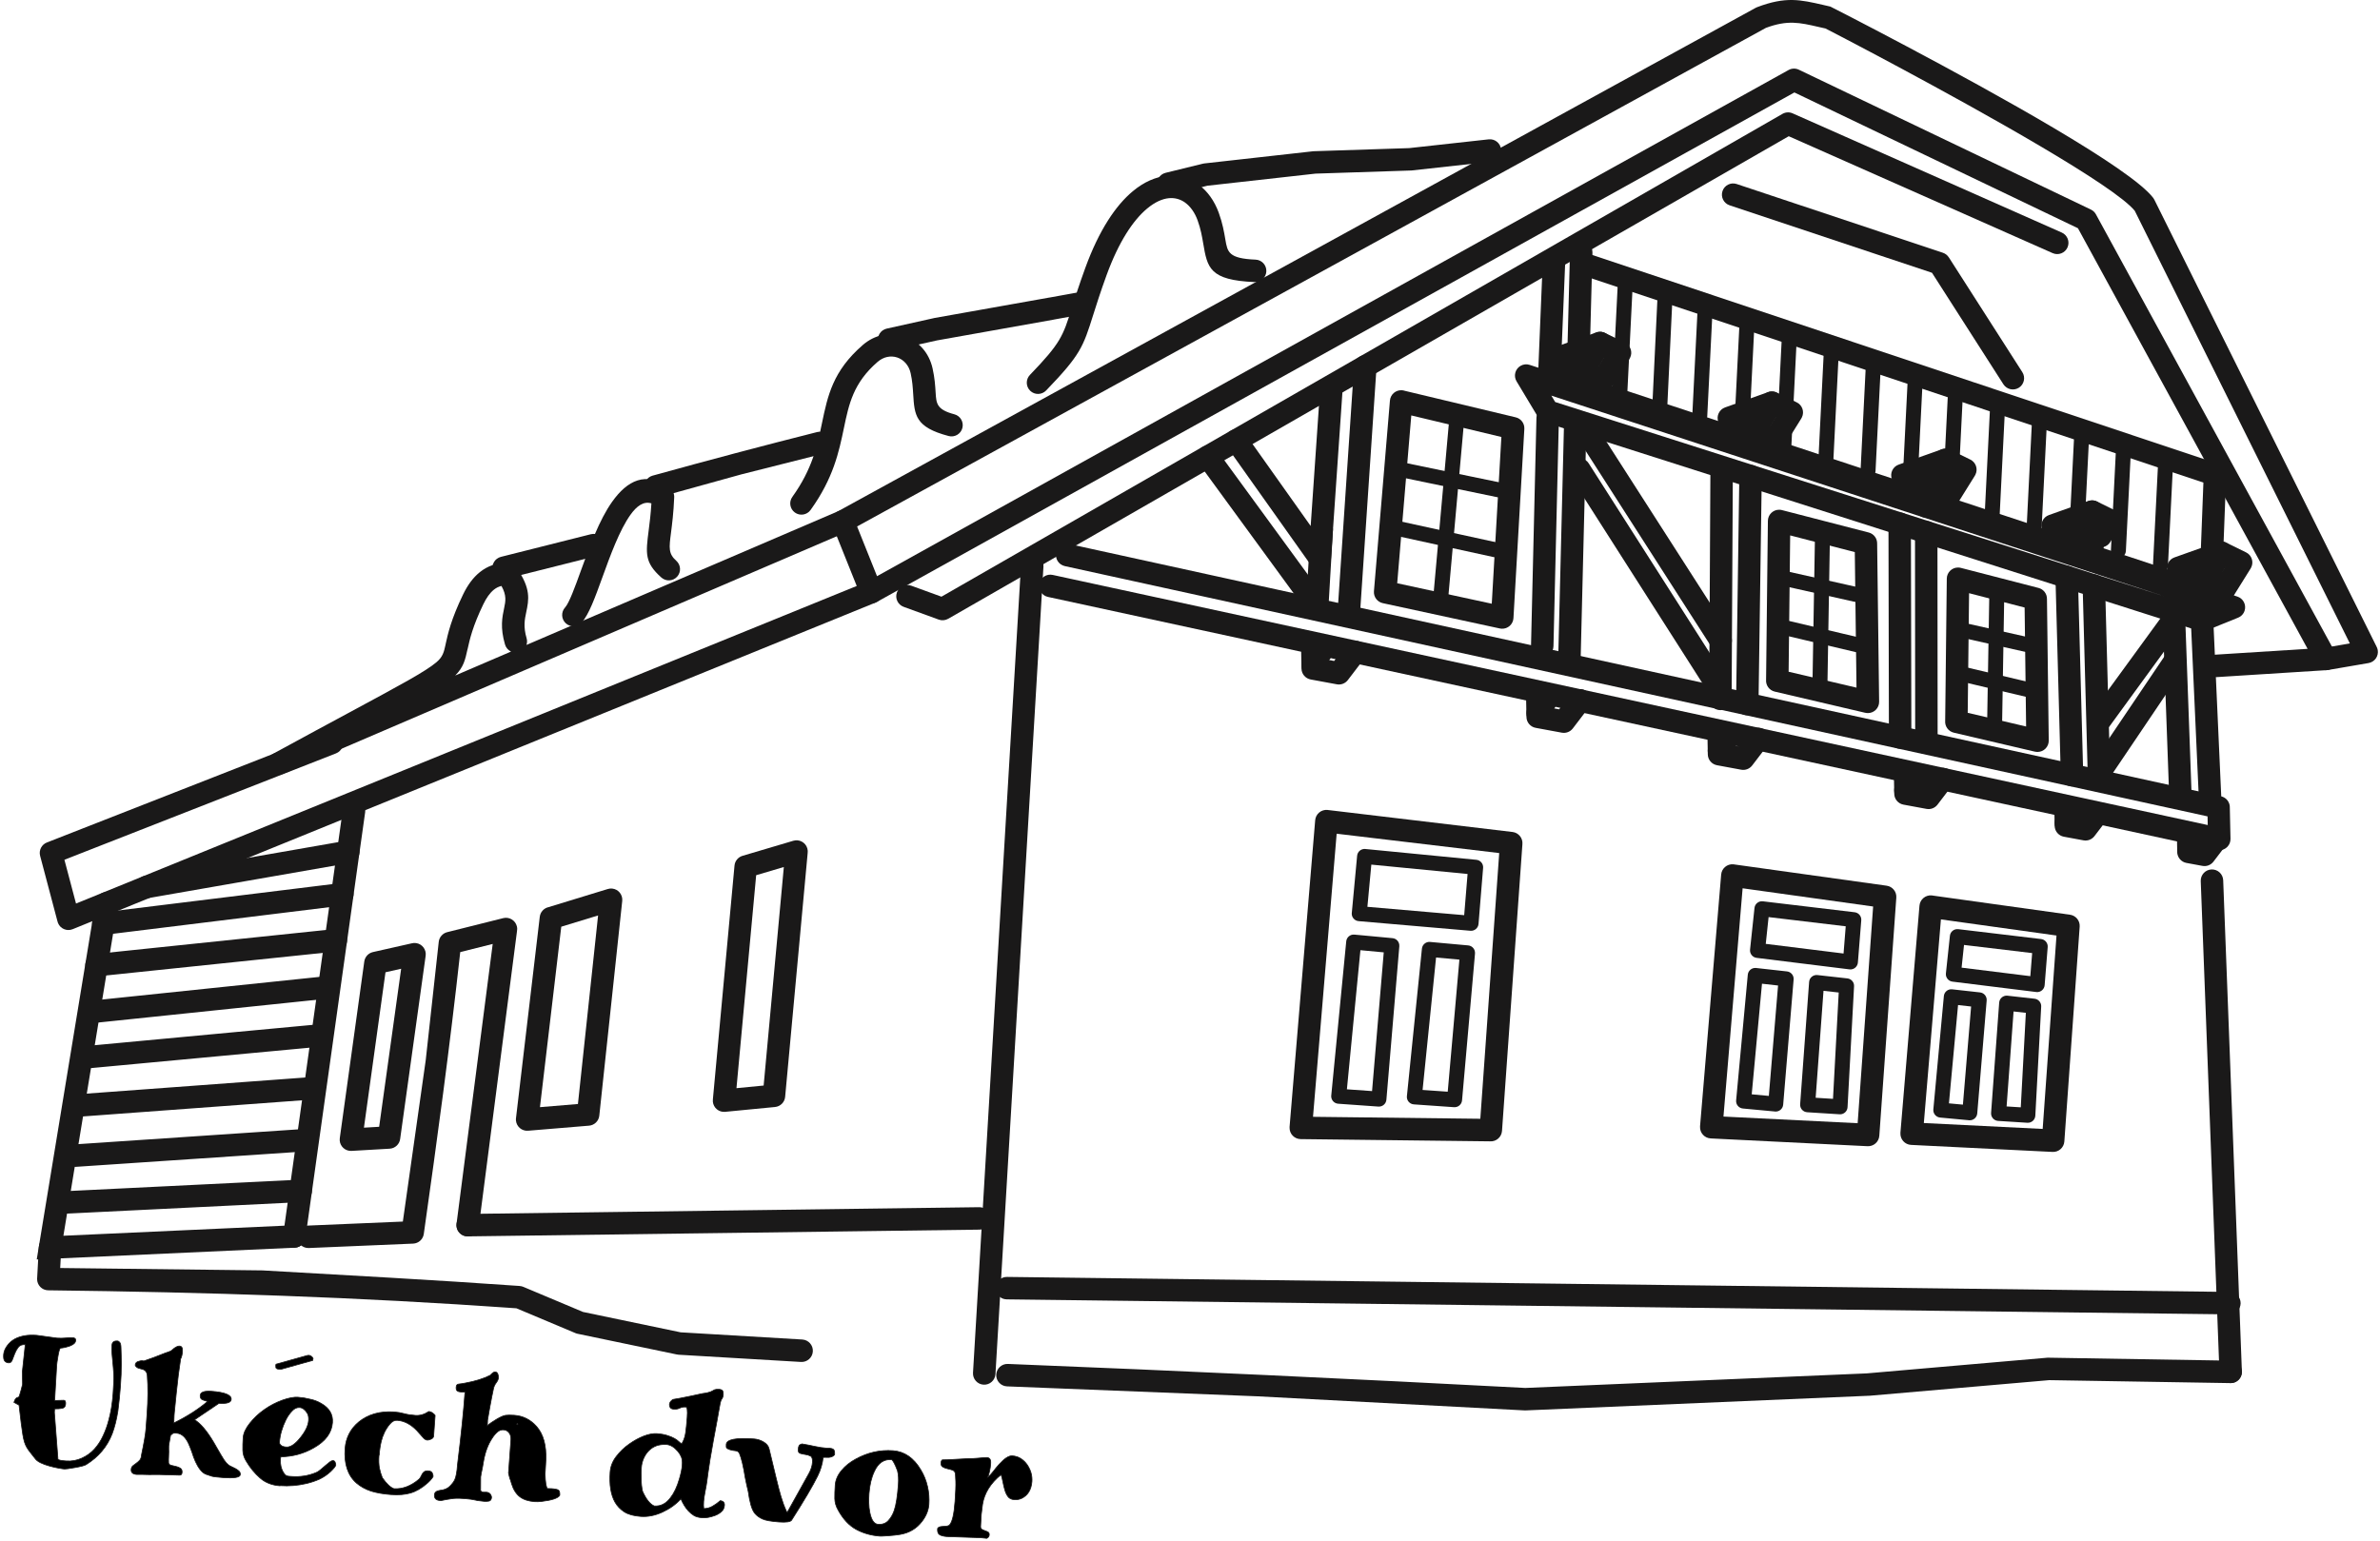 <svg xmlns="http://www.w3.org/2000/svg" xmlns:xlink="http://www.w3.org/1999/xlink" width="670px" height="434px" viewBox="0 0 670 434"><title>logo_ukech_dvor</title><g id="Page-1" stroke="none" stroke-width="1" fill="none" fill-rule="evenodd"><g id="logo_ukech_dvor" transform="translate(1, 0)"><path d="M32.09,377.575 C32.331,377.599 32.548,377.744 32.749,378.027 C32.949,378.311 33.048,378.784 33.053,379.457 C33.058,380.13 33.081,380.881 33.123,381.717 L33.15,384.107 C33.164,385.876 33.084,387.904 32.912,390.2 C32.749,392.488 32.508,394.854 32.191,397.298 C31.804,399.725 31.269,401.852 30.584,403.678 C29.18,407.321 26.726,410.222 23.223,412.397 C22.828,412.642 21.795,412.918 20.132,413.215 C18.469,413.504 17.486,413.641 17.176,413.618 C16.873,413.603 16.303,413.512 15.482,413.372 C14.662,413.223 13.832,413.031 12.985,412.796 C10.944,412.234 9.627,411.58 9.018,410.842 L7.545,408.973 C7.136,408.458 6.795,407.969 6.533,407.523 C6.271,407.068 6.06,406.577 5.892,406.044 C5.724,405.51 5.563,404.804 5.418,403.925 C5.174,402.521 4.825,399.762 4.362,395.633 L2.932,394.859 C3.066,394.384 3.227,394.037 3.416,393.828 C3.595,393.612 3.905,393.454 4.318,393.347 C4.437,393.113 4.639,392.473 4.924,391.435 C5.201,390.407 5.343,389.853 5.351,389.784 L5.298,386.187 L6.11,378.605 C5.221,378.543 4.576,378.781 4.157,379.328 C3.747,379.866 3.407,380.455 3.162,381.096 L2.46,382.913 C2.24,383.493 1.888,383.763 1.404,383.724 C0.93,383.693 0.566,383.506 0.305,383.18 C0.052,382.845 -0.039,382.268 0.015,381.439 C0.078,380.611 0.399,379.789 0.988,378.964 C1.577,378.14 2.305,377.487 3.182,377.006 C4.831,376.139 6.839,375.795 9.213,375.967 C9.317,375.975 9.403,375.983 9.472,375.991 L15.043,376.759 C15.897,376.821 16.726,376.806 17.502,376.731 C18.286,376.647 18.959,376.624 19.52,376.664 C20.073,376.702 20.342,376.942 20.311,377.373 C20.28,377.814 20.084,378.16 19.724,378.413 C19.363,378.675 18.942,378.894 18.46,379.062 C17.66,379.335 16.833,379.514 15.98,379.581 C15.757,379.842 15.53,380.611 15.324,381.873 C15.11,383.143 14.987,383.963 14.964,384.343 L14.386,394.339 L16.982,394.267 C17.362,394.29 17.52,394.651 17.474,395.342 C17.419,396.032 17.085,396.432 16.456,396.54 C15.827,396.648 15.129,396.697 14.378,396.677 L14.308,397.661 L15.316,410.828 C15.327,411.078 16.105,411.253 17.633,411.362 C19.152,411.471 20.617,411.218 22.001,410.586 C23.394,409.963 24.586,409.108 25.579,408.014 C26.571,406.927 27.398,405.661 28.052,404.215 C28.713,402.812 29.228,401.359 29.614,399.863 C30.218,397.684 30.622,395.222 30.825,392.46 C30.841,392.287 30.848,392.106 30.864,391.899 L31.023,389.05 C31.1,387.979 31.055,386.634 30.888,385.005 C30.72,383.384 30.606,382.142 30.54,381.271 C30.464,380.409 30.457,379.555 30.519,378.726 C30.582,377.889 31.105,377.505 32.09,377.575" id="Fill-1" fill="#000000"></path><path d="M66.647,415.198 C66.584,415.983 64.981,416.263 61.822,416.038 C60.147,415.912 59.076,415.783 58.618,415.648 C58.168,415.514 57.632,415.337 57.035,415.117 C56.429,414.906 55.865,414.453 55.342,413.776 C54.827,413.107 54.381,412.342 54.013,411.508 C53.635,410.665 53.318,409.788 53.034,408.867 C52.726,407.981 52.383,407.147 52.032,406.364 C51.19,404.611 50.121,403.67 48.817,403.533 C48.239,403.495 47.876,403.506 47.73,403.559 L47.018,404.134 C46.91,404.678 46.836,405.119 46.779,405.464 C46.721,405.801 46.663,406.129 46.605,406.432 C46.547,406.743 46.514,406.959 46.507,407.097 C46.499,407.235 46.493,407.546 46.497,408.029 C46.526,408.486 46.53,408.969 46.491,409.479 C46.431,410.687 46.42,411.498 46.458,411.912 C46.538,412.265 46.781,412.488 47.188,412.588 L48.51,412.897 C48.994,412.997 49.409,413.166 49.774,413.396 C50.138,413.635 50.296,414.022 50.257,414.574 C50.219,415.127 49.979,415.379 49.53,415.348 C49.254,415.333 48.805,415.31 48.184,415.307 C47.562,415.294 46.855,415.274 46.061,415.254 C45.276,415.234 44.447,415.206 43.575,415.178 L40.97,415.199 C40.176,415.17 39.468,415.158 38.856,415.146 C38.234,415.134 37.777,415.137 37.467,415.148 C36.379,415.07 35.866,414.6 35.929,413.745 C35.96,413.296 36.121,412.95 36.413,412.715 C36.704,412.471 37.013,412.236 37.356,412.009 C37.699,411.773 38.016,411.486 38.316,411.164 C38.615,410.834 38.784,410.341 38.831,409.685 C39.563,406.228 39.984,403.749 40.093,402.264 L40.389,398.215 C40.686,394.123 40.709,390.473 40.46,387.257 C40.358,386.308 39.904,385.734 39.092,385.533 C38.755,385.441 38.4,385.34 38.037,385.24 C37.665,385.13 37.352,384.891 37.108,384.522 L37.072,384.332 C37.103,383.883 37.351,383.571 37.806,383.378 C38.271,383.193 38.728,383.112 39.168,383.143 L39.471,383.218 C39.996,383.05 40.934,382.723 42.276,382.23 L45.329,381.041 C46.043,380.786 46.508,380.618 46.723,380.547 C46.93,380.477 47.153,380.363 47.368,380.197 L48.036,379.623 C48.645,379.187 49.153,378.975 49.559,379.007 C50.171,379.054 50.434,379.544 50.372,380.476 C50.302,381.408 50.126,382.117 49.845,382.62 C49.41,385.384 49.003,388.588 48.634,392.224 C48.266,395.859 48.073,397.749 48.066,397.888 L48.019,398.501 L47.954,400.158 L47.915,400.676 C51.568,398.896 54.753,396.869 57.47,394.579 C56.995,394.471 56.511,394.328 56.026,394.133 C55.541,393.947 55.323,393.535 55.361,392.913 C55.431,391.981 56.481,391.593 58.51,391.733 C62.317,392.014 64.177,392.776 64.092,394.019 C64.022,394.917 62.877,395.279 60.641,395.124 L53.783,399.75 C55.5,400.841 57.276,402.941 59.121,406.05 L61.15,409.563 C61.789,410.68 62.312,411.461 62.713,411.906 C63.113,412.352 63.521,412.659 63.937,412.846 C64.361,413.033 64.777,413.236 65.192,413.457 C65.608,413.678 65.964,413.918 66.251,414.183 C66.546,414.448 66.678,414.783 66.647,415.198" id="Fill-3" fill="#000000"></path><path d="M78.052,410.188 L77.953,410.828 C77.852,412.26 78.138,413.544 78.837,414.677 C79.09,415.055 79.317,415.303 79.517,415.44 C79.724,415.568 80.001,415.643 80.346,415.667 L81.08,415.721 C83.54,415.9 85.85,415.529 88.034,414.606 C88.438,414.439 88.842,414.168 89.253,413.811 L90.642,412.627 C91.062,412.27 91.456,411.948 91.825,411.66 C92.194,411.373 92.512,411.241 92.788,411.264 C93.064,411.28 93.255,411.451 93.37,411.769 C93.485,412.088 93.538,412.337 93.531,412.51 C93.465,412.847 92.995,413.454 92.096,414.316 C91.128,415.212 90.081,415.927 88.946,416.471 C87.811,416.972 86.598,417.387 85.297,417.699 C82.817,418.279 80.36,418.479 77.934,418.308 C77.891,418.334 77.856,418.352 77.822,418.352 C75.56,418.189 73.682,417.452 72.205,416.144 C70.694,414.827 69.37,413.215 68.242,411.291 C67.673,410.33 67.373,409.331 67.356,408.287 C67.33,407.243 67.365,406.087 67.449,404.818 C67.543,403.549 68.162,402.189 69.316,400.74 C70.461,399.29 71.831,398.002 73.427,396.885 C75.024,395.76 76.708,394.884 78.489,394.24 C80.261,393.606 81.743,393.326 82.917,393.412 C84.091,393.498 85.24,393.688 86.364,393.981 C87.453,394.205 88.483,394.603 89.445,395.174 C91.715,396.476 92.765,398.262 92.601,400.533 C92.391,403.442 90.624,405.82 87.308,407.675 C84.499,409.284 81.416,410.119 78.052,410.188 Z M77.675,406.084 C77.652,406.421 77.801,406.722 78.131,406.978 C78.452,407.243 78.927,407.395 79.549,407.433 C79.583,407.441 79.601,407.441 79.601,407.441 C80.775,407.527 82.114,406.628 83.601,404.744 C85.01,402.982 85.775,401.388 85.875,399.938 C85.938,399.066 85.803,398.359 85.453,397.828 C84.833,396.874 84.131,396.362 83.354,396.308 C82.577,396.254 81.872,396.57 81.23,397.273 C80.554,397.96 79.974,398.802 79.481,399.78 C78.428,401.928 77.823,404.03 77.675,406.084 Z M85.682,381.64 L85.888,381.604 C86.225,381.627 86.519,381.754 86.772,381.976 C87.032,382.207 87.146,382.422 87.13,382.629 C87.123,382.836 87.107,382.94 87.089,382.94 C87.072,382.94 87.055,382.958 87.055,382.983 L87.056,383.035 L78.223,385.511 C78.145,385.546 78.077,385.564 78.007,385.556 L77.653,385.533 C77.273,385.51 76.997,385.434 76.832,385.315 C76.676,385.204 76.605,384.937 76.636,384.523 L76.651,384.264 C76.659,384.195 76.676,384.143 76.719,384.108 L85.578,381.632 L85.682,381.64 Z" id="Fill-4" fill="#000000"></path><path d="M119.707,397.429 C120.156,397.469 120.562,397.638 120.936,397.963 C121.31,398.279 121.501,398.459 121.493,398.494 L121.072,404.364 C121.049,404.701 120.818,404.978 120.388,405.189 C119.958,405.399 119.562,405.489 119.2,405.466 C118.837,405.442 118.429,405.152 117.968,404.604 C117.506,404.055 116.949,403.438 116.314,402.753 C114.61,400.997 112.773,400.054 110.814,399.914 C110.088,399.859 109.418,400.192 108.794,400.922 C108.169,401.643 107.658,402.432 107.25,403.272 C106.843,404.121 106.539,404.951 106.338,405.781 C106.054,406.948 105.857,408.227 105.755,409.625 C105.713,409.72 105.688,409.807 105.68,409.876 C105.586,411.171 105.63,412.31 105.793,413.3 C105.999,414.291 106.282,415.221 106.634,416.089 C107.82,417.788 108.907,418.807 109.884,419.161 C112.293,419.333 114.65,418.443 116.973,416.492 C117.195,416.257 117.375,416.014 117.493,415.737 C117.621,415.469 117.757,415.2 117.919,414.932 C118.268,414.368 118.775,414.097 119.422,414.135 C120.078,414.164 120.503,414.359 120.678,414.72 C120.862,415.082 120.943,415.434 120.911,415.78 C120.562,416.369 120.005,416.995 119.251,417.656 C118.489,418.327 117.725,418.885 116.943,419.34 C116.17,419.794 115.362,420.146 114.51,420.394 C112.995,420.828 111.176,420.972 109.061,420.816 C106.945,420.668 105.071,420.338 103.445,419.841 C101.853,419.31 100.484,418.553 99.346,417.569 C96.896,415.423 95.827,412.17 96.147,407.802 C96.399,404.78 97.674,402.311 99.963,400.403 C102.587,398.252 105.892,397.295 109.898,397.548 C110.925,397.627 111.875,397.783 112.74,398.027 C113.605,398.27 114.676,398.434 115.945,398.528 C117.214,398.622 118.471,398.258 119.707,397.429" id="Fill-5" fill="#000000"></path><path d="M135.944,420.159 C136.747,420.222 137.226,420.684 137.379,421.563 C137.332,422.184 137.11,422.539 136.714,422.638 C136.318,422.727 135.844,422.757 135.283,422.717 C134.713,422.67 134.273,422.622 133.961,422.564 C133.573,422.541 133.227,422.475 132.907,422.382 C132.095,422.19 131.119,422.051 129.971,421.965 C128.823,421.879 128.003,421.851 127.494,421.863 C126.993,421.876 126.511,421.923 126.054,421.996 C125.597,422.06 125.14,422.132 124.684,422.205 L123.159,422.51 L122.848,422.486 C121.743,422.409 121.221,421.869 121.3,420.868 C121.346,420.186 121.878,419.767 122.895,419.63 C124.05,419.526 124.954,419.157 125.604,418.505 C126.263,417.861 126.733,417.236 127.022,416.639 C127.387,415.834 127.652,414.434 127.791,412.431 C128.806,404.2 129.512,397.37 129.902,391.966 L128.814,391.94 C128.305,391.901 127.933,391.792 127.699,391.613 C127.473,391.425 127.375,391.072 127.414,390.545 C127.454,390.018 127.702,389.732 128.15,389.702 C128.607,389.664 129.219,389.573 129.986,389.421 C132.837,388.898 135.178,388.164 137.009,387.226 C137.59,386.575 138.054,386.26 138.39,386.284 C138.736,386.307 138.988,386.495 139.128,386.83 C139.278,387.174 139.341,387.545 139.309,387.959 C139.278,388.373 139.075,388.832 138.699,389.327 C138.323,389.822 138.068,390.35 137.935,390.929 C137.81,391.508 137.643,392.295 137.444,393.297 C137.254,394.299 137.062,395.267 136.889,396.226 C136.483,398.464 136.269,399.665 136.261,399.829 C136.245,399.993 136.239,400.261 136.224,400.649 C136.219,401.028 136.203,401.287 136.196,401.426 C136.873,400.833 137.757,400.214 138.839,399.585 C139.93,398.946 140.755,398.586 141.324,398.504 C141.893,398.422 142.721,398.415 143.809,398.493 C146.278,398.673 148.366,399.735 150.063,401.663 C151.961,403.822 152.83,406.965 152.672,411.09 C152.629,412.204 152.569,413.274 152.491,414.319 L152.444,414.983 C152.515,417.407 152.741,418.786 153.132,419.128 L154.219,419.154 C155.281,419.232 155.955,419.373 156.233,419.587 C156.511,419.801 156.627,420.283 156.572,421.034 C156.095,421.831 154.391,422.405 151.46,422.747 C150.71,422.831 150.063,422.853 149.537,422.814 C147.741,422.681 146.331,422.218 145.307,421.415 C144.283,420.62 143.514,419.384 143,417.723 L142.788,416.982 C142.665,416.698 142.568,416.414 142.479,416.13 L142.274,415.286 C142.186,415.037 142.142,414.873 142.15,414.804 L142.827,405.429 C142.89,404.644 142.721,403.98 142.337,403.448 C141.954,402.925 141.434,402.636 140.787,402.589 C140.139,402.542 139.554,402.737 139.031,403.19 C138.508,403.634 138.012,404.215 137.552,404.944 C136.409,406.652 135.606,408.772 135.151,411.295 L134.812,413.239 C134.504,414.665 134.338,415.538 134.315,415.849 L134.293,419.731 C134.494,419.989 134.745,420.125 135.047,420.148 L135.944,420.159 Z M144.795,401.013 C144.803,400.91 144.776,400.858 144.707,400.85 C144.561,400.843 144.492,400.869 144.483,400.938 C144.476,401.077 144.537,401.154 144.684,401.161 C144.753,401.169 144.787,401.117 144.795,401.013 L144.795,401.013 Z" id="Fill-6" fill="#000000"></path><path d="M192.085,396.157 C191.464,396.11 190.895,396.209 190.371,396.463 C189.855,396.709 189.313,396.817 188.76,396.778 C188.207,396.739 187.852,396.586 187.678,396.32 C187.503,396.054 187.432,395.761 187.455,395.442 C187.479,395.114 187.623,394.802 187.888,394.498 C188.153,394.194 188.419,394.02 188.695,393.991 C188.979,393.955 189.591,393.855 190.53,393.675 C191.478,393.504 192.486,393.298 193.571,393.065 L196.621,392.403 C197.594,392.266 198.154,392.167 198.301,392.105 C198.86,391.972 199.282,391.813 199.574,391.629 C199.823,391.472 200.02,391.367 200.166,391.305 C200.485,391.191 200.899,391.153 201.417,391.183 C201.926,391.223 202.263,391.358 202.421,391.598 C202.578,391.839 202.633,392.201 202.602,392.701 C202.563,393.202 202.428,393.6 202.197,393.895 C201.966,394.199 201.764,394.856 201.6,395.876 L200.839,400.127 L199.812,405.648 C199.059,409.778 198.565,412.793 198.321,414.71 C198.077,416.628 197.905,417.845 197.805,418.355 L197.524,419.833 C197.283,421.06 197.135,422.044 197.081,422.778 C197.026,423.521 197.04,424.185 197.114,424.771 C197.985,424.764 198.803,424.551 199.559,424.122 C200.314,423.693 201.061,423.161 201.798,422.526 C202.619,422.657 203.002,423.086 202.947,423.828 C202.901,424.562 202.612,425.168 202.09,425.63 C201.576,426.1 200.957,426.458 200.252,426.723 C198.901,427.208 197.721,427.424 196.711,427.345 C195.7,427.276 194.914,427.057 194.342,426.708 C193.778,426.359 193.248,425.923 192.77,425.4 C191.978,424.543 191.279,423.419 190.681,422.026 C189.261,423.59 187.511,424.837 185.448,425.776 C183.384,426.715 181.368,427.119 179.383,426.971 C177.406,426.831 175.867,426.403 174.765,425.704 C173.63,424.962 172.76,424.054 172.139,422.972 C170.958,420.885 170.504,418.049 170.761,414.475 C170.878,412.895 171.454,411.433 172.496,410.087 C173.53,408.742 174.737,407.577 176.118,406.608 C177.492,405.631 178.866,404.879 180.251,404.342 C181.628,403.813 182.868,403.588 183.956,403.666 C185.052,403.744 186.02,403.917 186.867,404.187 C187.706,404.456 188.382,404.736 188.893,405.034 C189.404,405.332 189.804,405.622 190.09,405.905 C190.378,406.196 190.655,406.401 190.923,406.528 C191.469,405.626 191.832,404.623 191.996,403.526 C192.16,402.437 192.312,400.935 192.453,399.044 C192.593,397.145 192.465,396.18 192.085,396.157 Z M179.525,416.452 C179.509,417.626 179.63,418.773 179.888,419.901 C180.898,422.145 181.988,423.517 183.147,424.017 C183.182,424.025 183.217,424.025 183.251,424.025 C185.004,424.149 186.499,423.378 187.754,421.711 C188.779,420.41 189.611,418.643 190.258,416.412 C190.712,414.856 190.978,413.576 191.048,412.584 C191.127,411.591 191.043,410.806 190.806,410.239 C190.577,409.671 190.236,409.122 189.792,408.607 C188.773,407.433 187.725,406.803 186.628,406.725 C186.594,406.717 186.576,406.717 186.576,406.717 C185.446,406.674 184.489,406.802 183.706,407.11 C182.932,407.41 182.246,407.864 181.655,408.455 C181.056,409.055 180.578,409.766 180.205,410.606 C179.832,411.437 179.614,412.319 179.552,413.251 C179.482,414.175 179.473,415.245 179.525,416.452 L179.525,416.452 Z" id="Fill-7" fill="#000000"></path><path d="M233.949,409.598 C233.488,410.171 232.748,410.418 231.711,410.34 C231.435,410.316 231.108,410.327 230.728,410.373 C230.527,412.178 230.005,413.933 229.156,415.631 C227.788,418.403 225.344,422.529 221.849,428.017 C221.534,428.503 220.344,428.676 218.273,428.528 C216.002,428.356 214.438,428.075 213.581,427.667 C212.724,427.26 212.055,426.765 211.559,426.191 C211.063,425.625 210.659,424.765 210.357,423.637 C210.055,422.501 209.812,421.269 209.638,419.942 C209.309,418.607 209.031,417.315 208.789,416.066 C208.263,412.782 207.719,410.509 207.157,409.227 C206.946,408.763 206.556,408.516 205.994,408.469 C205.425,408.43 204.906,408.322 204.431,408.162 C203.963,407.993 203.669,407.831 203.556,407.694 C203.451,407.548 203.414,407.212 203.453,406.685 C203.554,405.295 206.164,404.783 211.301,405.157 C212.224,405.228 213.115,405.506 213.956,406.008 C214.797,406.502 215.32,407.137 215.507,407.92 L217.468,416.067 C218.066,418.547 218.528,420.33 218.864,421.406 C219.192,422.482 219.43,423.187 219.562,423.523 L219.958,424.529 C220.31,425.389 220.529,425.827 220.625,425.835 C221.952,423.452 223.236,421.139 224.496,418.886 C225.755,416.624 226.496,415.29 226.734,414.856 C227.312,413.791 227.641,412.77 227.711,411.786 C227.781,410.81 227.604,410.208 227.171,409.978 C226.746,409.748 226.262,409.606 225.735,409.532 C225.208,409.467 224.733,409.359 224.292,409.224 C223.859,409.081 223.658,408.729 223.705,408.15 C223.744,407.58 223.836,407.2 223.964,407.009 C224.1,406.818 224.367,406.669 224.754,406.554 C225.946,406.752 227.122,406.976 228.288,407.243 C229.464,407.51 230.664,407.682 231.899,407.776 L232.581,407.77 C233.021,407.801 233.375,407.92 233.636,408.116 C233.905,408.321 234.004,408.812 233.949,409.598" id="Fill-8" fill="#000000"></path><path d="M234.941,425.177 C234.338,424.129 234.027,423.053 234.001,421.949 C233.984,420.836 234.026,419.568 234.127,418.126 C234.237,416.685 234.83,415.317 235.907,414.031 C236.984,412.737 238.322,411.675 239.92,410.817 C243.253,408.987 246.742,408.201 250.402,408.466 C253.622,408.7 256.233,410.5 258.217,413.858 C259.092,415.301 259.716,416.857 260.1,418.528 C260.493,420.199 260.618,421.881 260.502,423.555 C260.377,425.239 259.733,426.84 258.58,428.341 C257.043,430.381 254.965,431.614 252.354,432.048 C251.51,432.193 250.423,432.313 249.113,432.41 C247.802,432.498 247.017,432.538 246.775,432.523 C244.28,432.344 242.032,431.714 240.039,430.634 C238.047,429.554 236.35,427.738 234.941,425.177 Z M243.637,420.572 C243.582,421.366 243.563,422.229 243.579,423.161 C243.595,424.092 243.697,424.997 243.876,425.876 C244.307,428.012 245.084,429.12 246.189,429.197 C247.397,429.282 248.361,428.939 249.071,428.165 C249.789,427.392 250.343,426.43 250.739,425.288 C251.271,423.731 251.657,421.277 251.899,417.911 C252.008,416.469 251.921,415.201 251.654,414.116 C250.958,412.266 250.406,411.227 250.007,410.988 C249.973,410.989 249.939,410.989 249.904,410.98 C247.797,410.833 246.21,411.941 245.133,414.313 C244.309,416.045 243.816,418.137 243.637,420.572 L243.637,420.572 Z" id="Fill-9" fill="#000000"></path><path d="M275.138,432.968 L265.584,432.637 C264.79,432.583 264.133,432.432 263.613,432.186 C263.102,431.94 262.873,431.364 262.936,430.466 C263.001,430.052 263.483,429.832 264.388,429.79 C265.389,429.766 266.001,429.648 266.224,429.457 C267.046,428.691 267.589,426.452 267.854,422.74 C268.041,420.168 268.113,418.26 268.068,417.018 C268.024,415.776 267.984,415.095 267.958,414.992 C267.867,414.432 267.588,414.08 267.147,413.928 C266.697,413.776 266.222,413.642 265.72,413.534 C265.219,413.434 264.778,413.265 264.405,413.035 C264.032,412.814 263.865,412.435 263.904,411.909 C263.943,411.391 264.079,411.096 264.329,411.042 C265.019,411.063 266.175,411.011 267.805,410.903 L271.643,410.692 C272.54,410.694 273.377,410.662 274.136,410.587 C275.756,410.436 276.653,410.377 276.817,410.385 C277.611,410.447 277.969,410.98 277.899,411.981 C277.782,413.569 277.499,414.892 277.042,415.965 C277.514,415.608 278.018,415.086 278.557,414.383 C279.086,413.68 279.659,412.994 280.258,412.325 C281.763,410.648 282.999,409.845 283.957,409.915 C284.925,409.985 285.755,410.255 286.44,410.724 C287.134,411.185 287.716,411.767 288.188,412.453 C289.183,413.947 289.618,415.514 289.501,417.162 C289.304,419.468 288.341,421.037 286.621,421.878 C285.977,422.177 285.262,422.303 284.493,422.24 C283.716,422.186 283.145,421.905 282.761,421.391 C282.386,420.885 282.088,420.274 281.884,419.568 C281.672,418.871 281.493,418.122 281.349,417.338 C281.196,416.545 281.027,415.84 280.823,415.202 C277.848,417.607 276.11,420.398 275.599,423.569 C275.469,424.493 275.346,425.417 275.25,426.341 L275.052,429.69 C275.021,430.139 275.135,430.44 275.387,430.594 C275.647,430.747 275.933,430.883 276.261,430.992 C276.59,431.102 276.876,431.229 277.136,431.365 C277.395,431.51 277.51,431.785 277.479,432.2 C277.447,432.614 277.217,432.926 276.787,433.137 L275.138,432.968 Z" id="Fill-10" fill="#000000"></path><path d="M32.09,377.575 C32.331,377.599 32.548,377.744 32.749,378.027 C32.949,378.311 33.048,378.784 33.053,379.457 C33.058,380.13 33.081,380.881 33.123,381.717 L33.15,384.107 C33.164,385.876 33.084,387.904 32.912,390.2 C32.749,392.488 32.508,394.854 32.191,397.298 C31.804,399.725 31.269,401.852 30.584,403.678 C29.18,407.321 26.726,410.222 23.223,412.397 C22.828,412.642 21.795,412.918 20.132,413.215 C18.469,413.504 17.486,413.641 17.176,413.618 C16.873,413.603 16.303,413.512 15.482,413.372 C14.662,413.223 13.832,413.031 12.985,412.796 C10.944,412.234 9.627,411.58 9.018,410.842 L7.545,408.973 C7.136,408.458 6.795,407.969 6.533,407.523 C6.271,407.068 6.06,406.577 5.892,406.044 C5.724,405.51 5.563,404.804 5.418,403.925 C5.174,402.521 4.825,399.762 4.362,395.633 L2.932,394.859 C3.066,394.384 3.227,394.037 3.416,393.828 C3.595,393.612 3.905,393.454 4.318,393.347 C4.437,393.113 4.639,392.473 4.924,391.435 C5.201,390.407 5.343,389.853 5.351,389.784 L5.298,386.187 L6.11,378.605 C5.221,378.543 4.576,378.781 4.157,379.328 C3.747,379.866 3.407,380.455 3.162,381.096 L2.46,382.913 C2.24,383.493 1.888,383.763 1.404,383.724 C0.93,383.693 0.566,383.506 0.305,383.18 C0.052,382.845 -0.039,382.268 0.015,381.439 C0.078,380.611 0.399,379.789 0.988,378.964 C1.577,378.14 2.305,377.487 3.182,377.006 C4.831,376.139 6.839,375.795 9.213,375.967 C9.317,375.975 9.403,375.983 9.472,375.991 L15.043,376.759 C15.897,376.821 16.726,376.806 17.502,376.731 C18.286,376.647 18.959,376.624 19.52,376.664 C20.073,376.702 20.342,376.942 20.311,377.373 C20.28,377.814 20.084,378.16 19.724,378.413 C19.363,378.675 18.942,378.894 18.46,379.062 C17.66,379.335 16.833,379.514 15.98,379.581 C15.757,379.842 15.53,380.611 15.324,381.873 C15.11,383.143 14.987,383.963 14.964,384.343 L14.386,394.339 L16.982,394.267 C17.362,394.29 17.52,394.651 17.474,395.342 C17.419,396.032 17.085,396.432 16.456,396.54 C15.827,396.648 15.129,396.697 14.378,396.677 L14.308,397.661 L15.316,410.828 C15.327,411.078 16.105,411.253 17.633,411.362 C19.152,411.471 20.617,411.218 22.001,410.586 C23.394,409.963 24.586,409.108 25.579,408.014 C26.571,406.927 27.398,405.661 28.052,404.215 C28.713,402.812 29.228,401.359 29.614,399.863 C30.218,397.684 30.622,395.222 30.825,392.46 C30.841,392.287 30.848,392.106 30.864,391.899 L31.023,389.05 C31.1,387.979 31.055,386.634 30.888,385.005 C30.72,383.384 30.606,382.142 30.54,381.271 C30.464,380.409 30.457,379.555 30.519,378.726 C30.582,377.889 31.105,377.505 32.09,377.575 Z" id="Stroke-11" stroke="#1A1919" stroke-width="0.216"></path><path d="M66.647,415.198 C66.584,415.983 64.981,416.263 61.822,416.038 C60.147,415.912 59.076,415.783 58.618,415.648 C58.168,415.514 57.632,415.337 57.035,415.117 C56.429,414.906 55.865,414.453 55.342,413.776 C54.827,413.107 54.381,412.342 54.013,411.508 C53.635,410.665 53.318,409.788 53.034,408.867 C52.726,407.981 52.383,407.147 52.032,406.364 C51.19,404.611 50.121,403.67 48.817,403.533 C48.239,403.495 47.876,403.506 47.73,403.559 L47.018,404.134 C46.91,404.678 46.836,405.119 46.779,405.464 C46.721,405.801 46.663,406.129 46.605,406.432 C46.547,406.743 46.514,406.959 46.507,407.097 C46.499,407.235 46.493,407.546 46.497,408.029 C46.526,408.486 46.53,408.969 46.491,409.479 C46.431,410.687 46.42,411.498 46.458,411.912 C46.538,412.265 46.781,412.488 47.188,412.588 L48.51,412.897 C48.994,412.997 49.409,413.166 49.774,413.396 C50.138,413.635 50.296,414.022 50.257,414.574 C50.219,415.127 49.979,415.379 49.53,415.348 C49.254,415.333 48.805,415.31 48.184,415.307 C47.562,415.294 46.855,415.274 46.061,415.254 C45.276,415.234 44.447,415.206 43.575,415.178 L40.97,415.199 C40.176,415.17 39.468,415.158 38.856,415.146 C38.234,415.134 37.777,415.137 37.467,415.148 C36.379,415.07 35.866,414.6 35.929,413.745 C35.96,413.296 36.121,412.95 36.413,412.715 C36.704,412.471 37.013,412.236 37.356,412.009 C37.699,411.773 38.016,411.486 38.316,411.164 C38.615,410.834 38.784,410.341 38.831,409.685 C39.563,406.228 39.984,403.749 40.093,402.264 L40.389,398.215 C40.686,394.123 40.709,390.473 40.46,387.257 C40.358,386.308 39.904,385.734 39.092,385.533 C38.755,385.441 38.4,385.34 38.037,385.24 C37.665,385.13 37.352,384.891 37.108,384.522 L37.072,384.332 C37.103,383.883 37.351,383.571 37.806,383.378 C38.271,383.193 38.728,383.112 39.168,383.143 L39.471,383.218 C39.996,383.05 40.934,382.723 42.276,382.23 L45.329,381.041 C46.043,380.786 46.508,380.618 46.723,380.547 C46.93,380.477 47.153,380.363 47.368,380.197 L48.036,379.623 C48.645,379.187 49.153,378.975 49.559,379.007 C50.171,379.054 50.434,379.544 50.372,380.476 C50.302,381.408 50.126,382.117 49.845,382.62 C49.41,385.384 49.003,388.588 48.634,392.224 C48.266,395.859 48.073,397.749 48.066,397.888 L48.019,398.501 L47.954,400.158 L47.915,400.676 C51.568,398.896 54.753,396.869 57.47,394.579 C56.995,394.471 56.511,394.328 56.026,394.133 C55.541,393.947 55.323,393.535 55.361,392.913 C55.431,391.981 56.481,391.593 58.51,391.733 C62.317,392.014 64.177,392.776 64.092,394.019 C64.022,394.917 62.877,395.279 60.641,395.124 L53.783,399.75 C55.5,400.841 57.276,402.941 59.121,406.05 L61.15,409.563 C61.789,410.68 62.312,411.461 62.713,411.906 C63.113,412.352 63.521,412.659 63.937,412.846 C64.361,413.033 64.777,413.236 65.192,413.457 C65.608,413.678 65.964,413.918 66.251,414.183 C66.546,414.448 66.678,414.783 66.647,415.198 Z" id="Stroke-12" stroke="#1A1919" stroke-width="0.216"></path><path d="M78.052,410.188 L77.953,410.828 C77.852,412.26 78.138,413.544 78.837,414.677 C79.09,415.055 79.317,415.303 79.517,415.44 C79.724,415.568 80.001,415.643 80.346,415.667 L81.08,415.721 C83.54,415.9 85.85,415.529 88.034,414.606 C88.438,414.439 88.842,414.168 89.253,413.811 L90.642,412.627 C91.062,412.27 91.456,411.948 91.825,411.66 C92.194,411.373 92.512,411.241 92.788,411.264 C93.064,411.28 93.255,411.451 93.37,411.769 C93.485,412.088 93.538,412.337 93.531,412.51 C93.465,412.847 92.995,413.454 92.096,414.316 C91.128,415.212 90.081,415.927 88.946,416.471 C87.811,416.972 86.598,417.387 85.297,417.699 C82.817,418.279 80.36,418.479 77.934,418.308 C77.891,418.334 77.856,418.352 77.822,418.352 C75.56,418.189 73.682,417.452 72.205,416.144 C70.694,414.827 69.37,413.215 68.242,411.291 C67.673,410.33 67.373,409.331 67.356,408.287 C67.33,407.243 67.365,406.087 67.449,404.818 C67.543,403.549 68.162,402.189 69.316,400.74 C70.461,399.29 71.831,398.002 73.427,396.885 C75.024,395.76 76.708,394.884 78.489,394.24 C80.261,393.606 81.743,393.326 82.917,393.412 C84.091,393.498 85.24,393.688 86.364,393.981 C87.453,394.205 88.483,394.603 89.445,395.174 C91.715,396.476 92.765,398.262 92.601,400.533 C92.391,403.442 90.624,405.82 87.308,407.675 C84.499,409.284 81.416,410.119 78.052,410.188 Z M77.675,406.084 C77.652,406.421 77.801,406.722 78.131,406.978 C78.452,407.243 78.927,407.395 79.549,407.433 C79.583,407.441 79.601,407.441 79.601,407.441 C80.775,407.527 82.114,406.628 83.601,404.744 C85.01,402.982 85.775,401.388 85.875,399.938 C85.938,399.066 85.803,398.359 85.453,397.828 C84.833,396.874 84.131,396.362 83.354,396.308 C82.577,396.254 81.872,396.57 81.23,397.273 C80.554,397.96 79.974,398.802 79.481,399.78 C78.428,401.928 77.823,404.03 77.675,406.084 Z M85.682,381.64 L85.888,381.604 C86.225,381.627 86.519,381.754 86.772,381.976 C87.032,382.207 87.146,382.422 87.13,382.629 C87.123,382.836 87.107,382.94 87.089,382.94 C87.072,382.94 87.055,382.958 87.055,382.983 L87.056,383.035 L78.223,385.511 C78.145,385.546 78.077,385.564 78.007,385.556 L77.653,385.533 C77.273,385.51 76.997,385.434 76.832,385.315 C76.676,385.204 76.605,384.937 76.636,384.523 L76.651,384.264 C76.659,384.195 76.676,384.143 76.719,384.108 L85.578,381.632 L85.682,381.64 Z" id="Stroke-13" stroke="#1A1919" stroke-width="0.216"></path><path d="M119.707,397.429 C120.156,397.469 120.562,397.638 120.936,397.963 C121.31,398.279 121.501,398.459 121.493,398.494 L121.072,404.364 C121.049,404.701 120.818,404.978 120.388,405.189 C119.958,405.399 119.562,405.489 119.2,405.466 C118.837,405.442 118.429,405.152 117.968,404.604 C117.506,404.055 116.949,403.438 116.314,402.753 C114.61,400.997 112.773,400.054 110.814,399.914 C110.088,399.859 109.418,400.192 108.794,400.922 C108.169,401.643 107.658,402.432 107.25,403.272 C106.843,404.121 106.539,404.951 106.338,405.781 C106.054,406.948 105.857,408.227 105.755,409.625 C105.713,409.72 105.688,409.807 105.68,409.876 C105.586,411.171 105.63,412.31 105.793,413.3 C105.999,414.291 106.282,415.221 106.634,416.089 C107.82,417.788 108.907,418.807 109.884,419.161 C112.293,419.333 114.65,418.443 116.973,416.492 C117.195,416.257 117.375,416.014 117.493,415.737 C117.621,415.469 117.757,415.2 117.919,414.932 C118.268,414.368 118.775,414.097 119.422,414.135 C120.078,414.164 120.503,414.359 120.678,414.72 C120.862,415.082 120.943,415.434 120.911,415.78 C120.562,416.369 120.005,416.995 119.251,417.656 C118.489,418.327 117.725,418.885 116.943,419.34 C116.17,419.794 115.362,420.146 114.51,420.394 C112.995,420.828 111.176,420.972 109.061,420.816 C106.945,420.668 105.071,420.338 103.445,419.841 C101.853,419.31 100.484,418.553 99.346,417.569 C96.896,415.423 95.827,412.17 96.147,407.802 C96.399,404.78 97.674,402.311 99.963,400.403 C102.587,398.252 105.892,397.295 109.898,397.548 C110.925,397.627 111.875,397.783 112.74,398.027 C113.605,398.27 114.676,398.434 115.945,398.528 C117.214,398.622 118.471,398.258 119.707,397.429 Z" id="Stroke-14" stroke="#1A1919" stroke-width="0.216"></path><path d="M135.944,420.159 C136.747,420.222 137.226,420.684 137.379,421.563 C137.332,422.184 137.11,422.539 136.714,422.638 C136.318,422.727 135.844,422.757 135.283,422.717 C134.713,422.67 134.273,422.622 133.961,422.564 C133.573,422.541 133.227,422.475 132.907,422.382 C132.095,422.19 131.119,422.051 129.971,421.965 C128.823,421.879 128.003,421.851 127.494,421.863 C126.993,421.876 126.511,421.923 126.054,421.996 C125.597,422.06 125.14,422.132 124.684,422.205 L123.159,422.51 L122.848,422.486 C121.743,422.409 121.221,421.869 121.3,420.868 C121.346,420.186 121.878,419.767 122.895,419.63 C124.05,419.526 124.954,419.157 125.604,418.505 C126.263,417.861 126.733,417.236 127.022,416.639 C127.387,415.834 127.652,414.434 127.791,412.431 C128.806,404.2 129.512,397.37 129.902,391.966 L128.814,391.94 C128.305,391.901 127.933,391.792 127.699,391.613 C127.473,391.425 127.375,391.072 127.414,390.545 C127.454,390.018 127.702,389.732 128.15,389.702 C128.607,389.664 129.219,389.573 129.986,389.421 C132.837,388.898 135.178,388.164 137.009,387.226 C137.59,386.575 138.054,386.26 138.39,386.284 C138.736,386.307 138.988,386.495 139.128,386.83 C139.278,387.174 139.341,387.545 139.309,387.959 C139.278,388.373 139.075,388.832 138.699,389.327 C138.323,389.822 138.068,390.35 137.935,390.929 C137.81,391.508 137.643,392.295 137.444,393.297 C137.254,394.299 137.062,395.267 136.889,396.226 C136.483,398.464 136.269,399.665 136.261,399.829 C136.245,399.993 136.239,400.261 136.224,400.649 C136.219,401.028 136.203,401.287 136.196,401.426 C136.873,400.833 137.757,400.214 138.839,399.585 C139.93,398.946 140.755,398.586 141.324,398.504 C141.893,398.422 142.721,398.415 143.809,398.493 C146.278,398.673 148.366,399.735 150.063,401.663 C151.961,403.822 152.83,406.965 152.672,411.09 C152.629,412.204 152.569,413.274 152.491,414.319 L152.444,414.983 C152.515,417.407 152.741,418.786 153.132,419.128 L154.219,419.154 C155.281,419.232 155.955,419.373 156.233,419.587 C156.511,419.801 156.627,420.283 156.572,421.034 C156.095,421.831 154.391,422.405 151.46,422.747 C150.71,422.831 150.063,422.853 149.537,422.814 C147.741,422.681 146.331,422.218 145.307,421.415 C144.283,420.62 143.514,419.384 143,417.723 L142.788,416.982 C142.665,416.698 142.568,416.414 142.479,416.13 L142.274,415.286 C142.186,415.037 142.142,414.873 142.15,414.804 L142.827,405.429 C142.89,404.644 142.721,403.98 142.337,403.448 C141.954,402.925 141.434,402.636 140.787,402.589 C140.139,402.542 139.554,402.737 139.031,403.19 C138.508,403.634 138.012,404.215 137.552,404.944 C136.409,406.652 135.606,408.772 135.151,411.295 L134.812,413.239 C134.504,414.665 134.338,415.538 134.315,415.849 L134.293,419.731 C134.494,419.989 134.745,420.125 135.047,420.148 L135.944,420.159 Z M144.795,401.013 C144.803,400.91 144.776,400.858 144.707,400.85 C144.561,400.843 144.492,400.869 144.483,400.938 C144.476,401.077 144.537,401.154 144.684,401.161 C144.753,401.169 144.787,401.117 144.795,401.013 Z" id="Stroke-15" stroke="#1A1919" stroke-width="0.216"></path><path d="M192.085,396.157 C191.464,396.11 190.895,396.209 190.371,396.463 C189.855,396.709 189.313,396.817 188.76,396.778 C188.207,396.739 187.852,396.586 187.678,396.32 C187.503,396.054 187.432,395.761 187.455,395.442 C187.479,395.114 187.623,394.802 187.888,394.498 C188.153,394.194 188.419,394.02 188.695,393.991 C188.979,393.955 189.591,393.855 190.53,393.675 C191.478,393.504 192.486,393.298 193.571,393.065 L196.621,392.403 C197.594,392.266 198.154,392.167 198.301,392.105 C198.86,391.972 199.282,391.813 199.574,391.629 C199.823,391.472 200.02,391.367 200.166,391.305 C200.485,391.191 200.899,391.153 201.417,391.183 C201.926,391.223 202.263,391.358 202.421,391.598 C202.578,391.839 202.633,392.201 202.602,392.701 C202.563,393.202 202.428,393.6 202.197,393.895 C201.966,394.199 201.764,394.856 201.6,395.876 L200.839,400.127 L199.812,405.648 C199.059,409.778 198.565,412.793 198.321,414.71 C198.077,416.628 197.905,417.845 197.805,418.355 L197.524,419.833 C197.283,421.06 197.135,422.044 197.081,422.778 C197.026,423.521 197.04,424.185 197.114,424.771 C197.985,424.764 198.803,424.551 199.559,424.122 C200.314,423.693 201.061,423.161 201.798,422.526 C202.619,422.657 203.002,423.086 202.947,423.828 C202.901,424.562 202.612,425.168 202.09,425.63 C201.576,426.1 200.957,426.458 200.252,426.723 C198.901,427.208 197.721,427.424 196.711,427.345 C195.7,427.276 194.914,427.057 194.342,426.708 C193.778,426.359 193.248,425.923 192.77,425.4 C191.978,424.543 191.279,423.419 190.681,422.026 C189.261,423.59 187.511,424.837 185.448,425.776 C183.384,426.715 181.368,427.119 179.383,426.971 C177.406,426.831 175.867,426.403 174.765,425.704 C173.63,424.962 172.76,424.054 172.139,422.972 C170.958,420.885 170.504,418.049 170.761,414.475 C170.878,412.895 171.454,411.433 172.496,410.087 C173.53,408.742 174.737,407.577 176.118,406.608 C177.492,405.631 178.866,404.879 180.251,404.342 C181.628,403.813 182.868,403.588 183.956,403.666 C185.052,403.744 186.02,403.917 186.867,404.187 C187.706,404.456 188.382,404.736 188.893,405.034 C189.404,405.332 189.804,405.622 190.09,405.905 C190.378,406.196 190.655,406.401 190.923,406.528 C191.469,405.626 191.832,404.623 191.996,403.526 C192.16,402.437 192.312,400.935 192.453,399.044 C192.593,397.145 192.465,396.18 192.085,396.157 Z M179.525,416.452 C179.509,417.626 179.63,418.773 179.888,419.901 C180.898,422.145 181.988,423.517 183.147,424.017 C183.182,424.025 183.217,424.025 183.251,424.025 C185.004,424.149 186.499,423.378 187.754,421.711 C188.779,420.41 189.611,418.643 190.258,416.412 C190.712,414.856 190.978,413.576 191.048,412.584 C191.127,411.591 191.043,410.806 190.806,410.239 C190.577,409.671 190.236,409.122 189.792,408.607 C188.773,407.433 187.725,406.803 186.628,406.725 C186.594,406.717 186.576,406.717 186.576,406.717 C185.446,406.674 184.489,406.802 183.706,407.11 C182.932,407.41 182.246,407.864 181.655,408.455 C181.056,409.055 180.578,409.766 180.205,410.606 C179.832,411.437 179.614,412.319 179.552,413.251 C179.482,414.175 179.473,415.245 179.525,416.452 Z" id="Stroke-16" stroke="#1A1919" stroke-width="0.216"></path><path d="M233.949,409.598 C233.488,410.171 232.748,410.418 231.711,410.34 C231.435,410.316 231.108,410.327 230.728,410.373 C230.527,412.178 230.005,413.933 229.156,415.631 C227.788,418.403 225.344,422.529 221.849,428.017 C221.534,428.503 220.344,428.676 218.273,428.528 C216.002,428.356 214.438,428.075 213.581,427.667 C212.724,427.26 212.055,426.765 211.559,426.191 C211.063,425.625 210.659,424.765 210.357,423.637 C210.055,422.501 209.812,421.269 209.638,419.942 C209.309,418.607 209.031,417.315 208.789,416.066 C208.263,412.782 207.719,410.509 207.157,409.227 C206.946,408.763 206.556,408.516 205.994,408.469 C205.425,408.43 204.906,408.322 204.431,408.162 C203.963,407.993 203.669,407.831 203.556,407.694 C203.451,407.548 203.414,407.212 203.453,406.685 C203.554,405.295 206.164,404.783 211.301,405.157 C212.224,405.228 213.115,405.506 213.956,406.008 C214.797,406.502 215.32,407.137 215.507,407.92 L217.468,416.067 C218.066,418.547 218.528,420.33 218.864,421.406 C219.192,422.482 219.43,423.187 219.562,423.523 L219.958,424.529 C220.31,425.389 220.529,425.827 220.625,425.835 C221.952,423.452 223.236,421.139 224.496,418.886 C225.755,416.624 226.496,415.29 226.734,414.856 C227.312,413.791 227.641,412.77 227.711,411.786 C227.781,410.81 227.604,410.208 227.171,409.978 C226.746,409.748 226.262,409.606 225.735,409.532 C225.208,409.467 224.733,409.359 224.292,409.224 C223.859,409.081 223.658,408.729 223.705,408.15 C223.744,407.58 223.836,407.2 223.964,407.009 C224.1,406.818 224.367,406.669 224.754,406.554 C225.946,406.752 227.122,406.976 228.288,407.243 C229.464,407.51 230.664,407.682 231.899,407.776 L232.581,407.77 C233.021,407.801 233.375,407.92 233.636,408.116 C233.905,408.321 234.004,408.812 233.949,409.598 Z" id="Stroke-17" stroke="#1A1919" stroke-width="0.216"></path><path d="M234.941,425.177 C234.338,424.129 234.027,423.053 234.001,421.949 C233.984,420.836 234.026,419.568 234.127,418.126 C234.237,416.685 234.83,415.317 235.907,414.031 C236.984,412.737 238.322,411.675 239.92,410.817 C243.253,408.987 246.742,408.201 250.402,408.466 C253.622,408.7 256.233,410.5 258.217,413.858 C259.092,415.301 259.716,416.857 260.1,418.528 C260.493,420.199 260.618,421.881 260.502,423.555 C260.377,425.239 259.733,426.84 258.58,428.341 C257.043,430.381 254.965,431.614 252.354,432.048 C251.51,432.193 250.423,432.313 249.113,432.41 C247.802,432.498 247.017,432.538 246.775,432.523 C244.28,432.344 242.032,431.714 240.039,430.634 C238.047,429.554 236.35,427.738 234.941,425.177 Z M243.637,420.572 C243.582,421.366 243.563,422.229 243.579,423.161 C243.595,424.092 243.697,424.997 243.876,425.876 C244.307,428.012 245.084,429.12 246.189,429.197 C247.397,429.282 248.361,428.939 249.071,428.165 C249.789,427.392 250.343,426.43 250.739,425.288 C251.271,423.731 251.657,421.277 251.899,417.911 C252.008,416.469 251.921,415.201 251.654,414.116 C250.958,412.266 250.406,411.227 250.007,410.988 C249.973,410.989 249.939,410.989 249.904,410.98 C247.797,410.833 246.21,411.941 245.133,414.313 C244.309,416.045 243.816,418.137 243.637,420.572 Z" id="Stroke-18" stroke="#1A1919" stroke-width="0.216"></path><path d="M275.138,432.968 L265.584,432.637 C264.79,432.583 264.133,432.432 263.613,432.186 C263.102,431.94 262.873,431.364 262.936,430.466 C263.001,430.052 263.483,429.832 264.388,429.79 C265.389,429.766 266.001,429.648 266.224,429.457 C267.046,428.691 267.589,426.452 267.854,422.74 C268.041,420.168 268.113,418.26 268.068,417.018 C268.024,415.776 267.984,415.095 267.958,414.992 C267.867,414.432 267.588,414.08 267.147,413.928 C266.697,413.776 266.222,413.642 265.72,413.534 C265.219,413.434 264.778,413.265 264.405,413.035 C264.032,412.814 263.865,412.435 263.904,411.909 C263.943,411.391 264.079,411.096 264.329,411.042 C265.019,411.063 266.175,411.011 267.805,410.903 L271.643,410.692 C272.54,410.694 273.377,410.662 274.136,410.587 C275.756,410.436 276.653,410.377 276.817,410.385 C277.611,410.447 277.969,410.98 277.899,411.981 C277.782,413.569 277.499,414.892 277.042,415.965 C277.514,415.608 278.018,415.086 278.557,414.383 C279.086,413.68 279.659,412.994 280.258,412.325 C281.763,410.648 282.999,409.845 283.957,409.915 C284.925,409.985 285.755,410.255 286.44,410.724 C287.134,411.185 287.716,411.767 288.188,412.453 C289.183,413.947 289.618,415.514 289.501,417.162 C289.304,419.468 288.341,421.037 286.621,421.878 C285.977,422.177 285.262,422.303 284.493,422.24 C283.716,422.186 283.145,421.905 282.761,421.391 C282.386,420.885 282.088,420.274 281.884,419.568 C281.672,418.871 281.493,418.122 281.349,417.338 C281.196,416.545 281.027,415.84 280.823,415.202 C277.848,417.607 276.11,420.398 275.599,423.569 C275.469,424.493 275.346,425.417 275.25,426.341 L275.052,429.69 C275.021,430.139 275.135,430.44 275.387,430.594 C275.647,430.747 275.933,430.883 276.261,430.992 C276.59,431.102 276.876,431.229 277.136,431.365 C277.395,431.51 277.51,431.785 277.479,432.2 C277.447,432.614 277.217,432.926 276.787,433.137 L275.138,432.968 Z" id="Stroke-19" stroke="#1A1919" stroke-width="0.216"></path><g id="Group-140" transform="translate(9.341, 0)" fill="#1A1919"><path d="M224.023,147.98 C223.373,146.358 224.161,144.516 225.782,143.866 C227.404,143.216 229.246,144.004 229.896,145.625 L237.886,165.558 C238.534,167.176 237.751,169.014 236.137,169.667 L10.11,261.631 C8.489,262.287 6.641,261.505 5.984,259.884 C5.912,259.706 5.858,259.525 5.819,259.344 L0.952,240.965 C0.538,239.394 1.382,237.787 2.86,237.212 L81.952,206.225 C83.58,205.589 85.416,206.393 86.052,208.021 C86.688,209.649 85.884,211.486 84.256,212.122 L7.793,242.077 L11.058,254.405 L230.84,164.987 L224.023,147.98 Z" id="Fill-20"></path><path d="M236.486,169.498 C234.96,170.346 233.035,169.797 232.187,168.271 C231.339,166.746 231.888,164.821 233.413,163.972 L493.157,19.715 C494.125,19.177 495.254,19.202 496.166,19.681 L578.273,59.005 C578.897,59.303 579.377,59.779 579.684,60.343 L647.21,184.027 C648.044,185.559 647.479,187.479 645.946,188.314 C645.527,188.542 645.079,188.665 644.632,188.693 L613.542,190.661 C611.798,190.77 610.293,189.445 610.184,187.7 C610.076,185.955 611.401,184.451 613.145,184.342 L639.28,182.692 L574.624,64.262 L494.803,26.033 L236.486,169.498 Z" id="Fill-21"></path><path d="M644.967,188.661 C643.243,188.954 641.606,187.795 641.312,186.071 C641.019,184.347 642.178,182.71 643.902,182.416 L651.174,181.167 L590.62,59.351 C587.69,55.777 577.269,48.992 564.612,41.501 C538.448,26.016 503.613,8.034 503.576,8.026 L501.55,7.571 C496.272,6.355 492.899,5.579 486.785,7.847 L228.483,149.578 C228.358,149.647 228.23,149.705 228.101,149.756 L69.34,217.888 C67.733,218.572 65.874,217.824 65.19,216.216 C64.526,214.655 65.212,212.858 66.723,212.129 C75.913,207.122 82.232,203.717 87.49,200.884 C102.692,192.693 109.454,189.05 112.499,186.479 C114.332,184.932 114.614,183.657 115.119,181.363 L115.108,181.36 C115.749,178.448 116.659,174.325 120.042,167.342 C121.245,164.858 122.766,162.679 124.735,161.1 C126.884,159.376 129.47,158.4 132.611,158.532 C133.635,158.572 134.525,159.095 135.073,159.873 C139.2,165.735 138.547,168.836 137.783,172.46 C137.385,174.346 136.943,176.448 137.902,179.701 C138.091,180.345 138.066,181.002 137.868,181.593 L225.552,143.964 L483.926,2.192 C484.057,2.123 484.193,2.06 484.335,2.007 C492.375,-1.038 496.484,-0.091 502.962,1.401 L504.938,1.856 C504.981,1.864 541.269,20.329 567.833,36.05 C581.351,44.05 592.577,51.472 595.819,55.722 C595.94,55.882 596.048,56.055 596.14,56.242 L658.659,182.01 C658.835,182.32 658.96,182.666 659.023,183.037 C659.317,184.76 658.158,186.398 656.434,186.692 L644.967,188.661 Z M117.796,190.208 L133.524,183.457 C132.732,183.086 132.097,182.39 131.831,181.485 C130.422,176.707 131.037,173.791 131.589,171.171 C131.981,169.31 132.324,167.677 130.829,164.986 C130.025,165.171 129.321,165.533 128.699,166.031 C127.531,166.968 126.561,168.4 125.741,170.092 C122.705,176.358 121.882,180.089 121.302,182.724 L121.291,182.721 C120.592,185.894 120.161,187.84 117.796,190.208 L117.796,190.208 Z" id="Fill-22"></path><path d="M132.216,162.936 C130.519,163.36 128.799,162.329 128.375,160.632 C127.951,158.935 128.982,157.215 130.679,156.791 L155.99,150.42 C157.687,149.995 159.407,151.027 159.831,152.724 C160.256,154.421 159.224,156.141 157.527,156.565 L132.216,162.936 Z" id="Fill-23"></path><path d="M153.413,175.288 C152.243,176.581 150.245,176.681 148.953,175.511 C147.66,174.341 147.56,172.343 148.73,171.05 C149.901,169.757 151.465,165.439 153.268,160.456 C155.632,153.925 158.376,146.347 161.99,141.272 C166.246,135.293 171.46,132.559 178.13,137.308 C179.055,137.967 179.519,139.032 179.453,140.087 C179.274,144.4 178.862,147.607 178.54,150.112 C178.005,154.281 177.798,155.891 180.046,157.9 C181.346,159.063 181.457,161.06 180.294,162.36 C179.131,163.66 177.133,163.77 175.834,162.608 C171.107,158.384 171.432,155.859 172.272,149.319 C172.526,147.336 172.841,144.886 173.036,141.73 C170.844,141.046 168.89,142.486 167.143,144.939 C164.031,149.31 161.444,156.455 159.215,162.612 C157.19,168.207 155.434,173.056 153.413,175.288" id="Fill-24"></path><path d="M175.052,140.023 C173.369,140.488 171.626,139.5 171.161,137.817 C170.696,136.134 171.683,134.392 173.366,133.927 C188.95,129.609 204.04,125.605 219.715,121.647 C221.412,121.223 223.132,122.254 223.556,123.951 C223.981,125.648 222.949,127.368 221.252,127.792 L198.424,133.551 L175.052,140.023 Z" id="Fill-25"></path><path d="M217.845,143.596 C216.825,145.012 214.85,145.334 213.434,144.314 C212.017,143.295 211.695,141.32 212.715,139.903 C218.367,132.038 219.771,125.304 221.044,119.193 C222.675,111.361 224.12,104.432 232.56,97.127 C234.226,95.684 236.095,94.774 238.006,94.347 C240.113,93.876 242.256,94.005 244.229,94.662 C246.208,95.322 248.009,96.506 249.423,98.139 C250.721,99.637 251.697,101.518 252.189,103.717 C252.801,106.453 252.936,108.649 253.05,110.518 C253.239,113.631 253.344,115.332 258.325,116.649 C260.015,117.094 261.024,118.825 260.579,120.515 C260.135,122.205 258.403,123.214 256.714,122.769 C247.304,120.282 247.101,116.964 246.731,110.889 C246.629,109.228 246.509,107.275 246.019,105.08 C245.769,103.962 245.282,103.018 244.641,102.278 C243.976,101.51 243.146,100.958 242.246,100.658 C241.339,100.356 240.348,100.298 239.369,100.517 C238.461,100.72 237.545,101.176 236.698,101.909 C229.879,107.811 228.639,113.76 227.238,120.481 C225.836,127.21 224.29,134.626 217.845,143.596" id="Fill-26"></path><path d="M240.643,98.697 C238.94,99.072 237.253,97.997 236.877,96.293 C236.501,94.589 237.577,92.902 239.281,92.526 L252.506,89.586 L252.504,89.575 L285.036,83.783 L285.267,83.751 L292.78,82.39 C294.498,82.082 296.14,83.225 296.447,84.942 C296.755,86.659 295.613,88.302 293.896,88.609 L286.393,89.969 L286.125,90.027 L253.594,95.82 L253.593,95.813 L240.643,98.697 Z" id="Fill-27"></path><path d="M284.154,109.949 C282.943,111.208 280.94,111.246 279.682,110.036 C278.423,108.825 278.385,106.821 279.595,105.563 C288.283,96.555 288.882,94.656 291.366,86.776 C292.263,83.931 293.39,80.36 295.191,75.413 C299.078,64.736 303.795,57.818 308.519,53.873 C311.741,51.18 315.036,49.799 318.162,49.508 C321.453,49.201 324.493,50.105 327.044,51.968 L327.057,51.968 C329.542,53.783 331.52,56.508 332.749,59.886 C333.837,62.879 334.259,65.358 334.613,67.445 C335.218,71.004 335.522,72.786 343.115,73.104 C344.86,73.173 346.219,74.643 346.15,76.388 C346.082,78.133 344.611,79.492 342.867,79.423 C330.138,78.89 329.547,75.42 328.369,68.486 C328.058,66.654 327.688,64.478 326.801,62.042 C326.01,59.865 324.798,58.156 323.315,57.072 L323.32,57.066 C322.003,56.108 320.432,55.644 318.732,55.802 C316.861,55.976 314.771,56.901 312.582,58.729 C308.634,62.027 304.604,68.049 301.138,77.568 C299.431,82.259 298.307,85.822 297.412,88.66 C294.564,97.691 293.877,99.867 284.154,109.949" id="Fill-28"></path><path d="M319.295,54.808 C317.598,55.226 315.884,54.188 315.467,52.492 C315.05,50.795 316.087,49.08 317.783,48.663 L328.26,46.091 C328.397,46.057 328.533,46.034 328.669,46.019 L359.357,42.586 C359.499,42.571 359.64,42.565 359.779,42.568 L386.36,41.702 L408.738,39.236 C410.476,39.045 412.041,40.298 412.232,42.036 C412.423,43.774 411.17,45.339 409.433,45.53 L386.995,48.003 L359.994,48.887 L329.558,52.289 L319.295,54.808 Z" id="Fill-29"></path><path d="M277.087,159.114 C277.19,157.369 278.688,156.038 280.433,156.141 C282.178,156.243 283.509,157.741 283.406,159.486 L269.892,386.903 C269.79,388.648 268.292,389.979 266.547,389.877 C264.802,389.774 263.471,388.276 263.573,386.532 L277.087,159.114 Z" id="Fill-30"></path><path d="M265.326,339.904 C267.071,339.883 268.502,341.281 268.523,343.026 C268.543,344.771 267.145,346.202 265.4,346.223 L121.352,348.122 C119.607,348.143 118.175,346.745 118.155,345 C118.135,343.255 119.533,341.824 121.277,341.803 L265.326,339.904 Z" id="Fill-31"></path><path d="M215.511,377.159 C217.255,377.262 218.587,378.76 218.484,380.505 C218.382,382.249 216.884,383.581 215.139,383.478 L180.673,381.441 C180.477,381.429 180.287,381.4 180.104,381.355 L152.211,375.534 C151.947,375.478 151.697,375.392 151.466,375.279 L135.038,368.371 C90.088,365.186 48.35,363.843 3.227,363.306 C1.482,363.285 0.084,361.854 0.105,360.109 L0.595,351.107 C0.691,349.362 2.183,348.025 3.928,348.12 C5.673,348.216 7.01,349.708 6.914,351.453 L6.606,357.026 L63.583,357.702 C87.75,359.083 111.842,360.377 135.981,362.087 L135.981,362.095 C136.317,362.118 136.656,362.197 136.984,362.335 L153.778,369.398 L181.267,375.135 L215.511,377.159 Z" id="Fill-32"></path><path d="M86.187,227.816 C86.426,226.086 88.024,224.876 89.755,225.115 C91.485,225.354 92.695,226.953 92.456,228.683 L75.639,348.581 C75.4,350.312 73.802,351.521 72.071,351.282 C70.341,351.043 69.131,349.445 69.37,347.714 L86.187,227.816 Z" id="Fill-33"></path><path d="M76.592,351.4 C74.847,351.468 73.377,350.109 73.308,348.364 C73.24,346.619 74.599,345.149 76.344,345.081 L103.065,343.951 L109.504,298.527 L113.169,265.202 C113.314,263.845 114.297,262.779 115.548,262.466 L131.322,258.512 C133.018,258.088 134.738,259.12 135.163,260.816 C135.282,261.293 135.286,261.771 135.193,262.222 L124.449,345.359 C124.23,347.089 122.649,348.316 120.919,348.097 C119.188,347.878 117.962,346.297 118.18,344.567 L128.362,265.784 L119.221,268.074 C116.26,294.99 112.776,320.535 108.963,347.433 C108.757,348.923 107.509,350.098 105.953,350.159 L76.592,351.4 Z" id="Fill-34"></path><path d="M273.05,365.856 C271.306,365.836 269.908,364.404 269.928,362.66 C269.949,360.915 271.38,359.517 273.125,359.537 L617.301,363.764 C619.046,363.785 620.444,365.216 620.424,366.961 C620.403,368.706 618.972,370.104 617.227,370.083 L273.05,365.856 Z" id="Fill-35"></path><path d="M609.197,248.078 C609.136,246.333 610.5,244.868 612.245,244.807 C613.99,244.746 615.455,246.11 615.516,247.855 L620.78,386.163 C620.841,387.908 619.476,389.373 617.732,389.434 C615.987,389.495 614.522,388.131 614.461,386.386 L609.197,248.078 Z" id="Fill-36"></path><path d="M273.151,390.355 C271.406,390.287 270.047,388.816 270.113,387.072 C270.183,385.327 271.654,383.968 273.399,384.036 C322.142,385.97 370.323,388.227 419.043,390.798 L515.298,386.692 L515.297,386.685 L566.055,382.278 C566.256,382.261 566.455,382.263 566.65,382.282 L617.67,383.115 C619.415,383.142 620.807,384.579 620.78,386.324 C620.753,388.069 619.315,389.461 617.57,389.434 L566.549,388.601 L515.843,393.004 L515.842,392.995 L419.254,397.118 C419.12,397.128 418.985,397.131 418.848,397.123 L343.63,393.153 L273.151,390.355 Z" id="Fill-37"></path><path d="M289.422,159.396 C287.712,159.027 286.625,157.34 286.994,155.63 C287.363,153.92 289.05,152.833 290.76,153.202 L614.888,224.206 C616.43,224.539 617.465,225.943 617.383,227.47 L617.571,236.186 C617.604,237.931 616.218,239.374 614.473,239.408 C614.222,239.412 613.978,239.388 613.744,239.337 L613.742,239.345 L284.664,168.071 C282.954,167.702 281.866,166.015 282.236,164.305 C282.605,162.595 284.292,161.508 286.002,161.877 L611.166,232.303 L611.113,229.866 L289.422,159.396 Z" id="Fill-38"></path><path d="M355.927,181.93 C355.9,180.185 357.291,178.748 359.036,178.721 C360.781,178.694 362.219,180.086 362.246,181.83 L362.314,185.567 L365.236,186.107 L368.644,181.642 C369.704,180.254 371.69,179.987 373.079,181.048 C374.468,182.108 374.734,184.094 373.674,185.483 L369.09,191.49 C368.389,192.402 367.214,192.901 366.005,192.679 L358.633,191.317 C357.18,191.05 356.067,189.79 356.043,188.257 L355.927,181.93 Z" id="Fill-39"></path><path d="M361.81,188.928 C360.839,190.378 358.875,190.766 357.424,189.795 C355.974,188.824 355.586,186.859 356.557,185.409 L359.44,181.124 C360.411,179.674 362.375,179.286 363.826,180.257 C365.276,181.228 365.664,183.192 364.693,184.643 L361.81,188.928 Z" id="Fill-40"></path><path d="M419.258,195.548 C419.231,193.803 420.623,192.366 422.368,192.339 C424.113,192.312 425.55,193.704 425.577,195.448 L425.646,199.185 L428.567,199.725 L431.974,195.26 C433.035,193.871 435.021,193.605 436.41,194.665 C437.799,195.726 438.065,197.712 437.005,199.101 L432.421,205.108 C431.72,206.02 430.545,206.519 429.336,206.297 L421.964,204.935 C420.511,204.668 419.398,203.408 419.374,201.875 L419.258,195.548 Z" id="Fill-41"></path><path d="M425.141,202.545 C424.17,203.996 422.206,204.384 420.755,203.413 C419.305,202.442 418.917,200.477 419.888,199.027 L422.77,194.742 C423.741,193.292 425.706,192.904 427.156,193.875 C428.607,194.846 428.995,196.81 428.024,198.261 L425.141,202.545 Z" id="Fill-42"></path><path d="M470.319,206.554 C470.292,204.809 471.684,203.371 473.429,203.344 C475.173,203.317 476.611,204.709 476.638,206.454 L476.697,209.714 L479.065,210.152 L482.127,206.139 C483.187,204.751 485.174,204.484 486.563,205.545 C487.951,206.605 488.217,208.591 487.157,209.98 L482.918,215.534 C482.217,216.447 481.043,216.945 479.833,216.724 L473.016,215.464 C471.563,215.198 470.45,213.937 470.427,212.404 L470.319,206.554 Z" id="Fill-43"></path><path d="M476.195,213.152 C475.224,214.603 473.259,214.991 471.809,214.02 C470.358,213.049 469.971,211.085 470.942,209.634 L473.607,205.672 C474.578,204.221 476.542,203.834 477.993,204.804 C479.443,205.776 479.831,207.74 478.86,209.19 L476.195,213.152 Z" id="Fill-44"></path><path d="M522.809,217.919 C522.782,216.175 524.174,214.737 525.919,214.71 C527.664,214.683 529.101,216.075 529.128,217.82 L529.183,220.806 L531.232,221.185 L534.096,217.432 C535.156,216.043 537.143,215.777 538.532,216.837 C539.921,217.898 540.187,219.884 539.126,221.273 L535.086,226.568 C534.384,227.48 533.21,227.979 532.001,227.757 L525.502,226.556 C524.049,226.29 522.936,225.03 522.912,223.496 L522.809,217.919 Z" id="Fill-45"></path><path d="M528.682,224.29 C527.711,225.741 525.746,226.128 524.296,225.157 C522.845,224.186 522.457,222.222 523.428,220.771 L525.969,216.994 C526.941,215.543 528.905,215.156 530.355,216.127 C531.806,217.098 532.194,219.062 531.222,220.513 L528.682,224.29 Z" id="Fill-46"></path><path d="M567.981,227.779 C567.953,226.034 569.345,224.597 571.09,224.57 C572.835,224.543 574.272,225.935 574.299,227.68 L574.339,229.838 L575.423,230.038 L577.687,227.072 C578.747,225.683 580.733,225.417 582.122,226.477 C583.511,227.537 583.777,229.524 582.717,230.913 L579.276,235.421 C578.574,236.334 577.4,236.832 576.19,236.611 L570.657,235.588 C569.205,235.321 568.092,234.061 568.068,232.528 L567.981,227.779 Z" id="Fill-47"></path><path d="M573.84,233.457 C572.869,234.908 570.904,235.296 569.454,234.325 C568.003,233.354 567.615,231.389 568.587,229.939 L570.75,226.723 C571.721,225.272 573.686,224.884 575.136,225.856 C576.587,226.827 576.975,228.791 576.003,230.241 L573.84,233.457 Z" id="Fill-48"></path><path d="M602.504,236.032 C602.477,234.287 603.869,232.85 605.614,232.823 C607.358,232.795 608.796,234.187 608.823,235.932 L608.847,237.22 L608.915,237.233 L610.548,235.093 C611.609,233.704 613.595,233.438 614.984,234.498 C616.373,235.559 616.639,237.545 615.578,238.934 L612.768,242.615 C612.067,243.528 610.893,244.027 609.683,243.805 L605.165,242.97 C603.712,242.704 602.6,241.443 602.576,239.91 L602.504,236.032 Z" id="Fill-49"></path><path d="M608.35,240.982 C607.379,242.433 605.414,242.821 603.964,241.85 C602.513,240.878 602.125,238.914 603.097,237.464 L604.864,234.838 C605.835,233.387 607.799,232.999 609.25,233.97 C610.7,234.941 611.088,236.906 610.117,238.356 L608.35,240.982 Z" id="Fill-50"></path><path d="M244.049,170.864 C242.407,170.269 241.558,168.455 242.154,166.813 C242.749,165.171 244.563,164.322 246.205,164.917 L254.694,168.007 L491.451,32.059 C492.386,31.525 493.479,31.519 494.383,31.947 L570.068,65.478 C571.669,66.183 572.396,68.053 571.691,69.654 C570.987,71.255 569.117,71.981 567.516,71.277 L493.211,38.357 L256.575,174.236 L256.572,174.23 C255.794,174.675 254.833,174.787 253.924,174.458 L244.049,170.864 Z" id="Fill-51"></path><path d="M327.125,130.477 C326.092,129.067 326.397,127.086 327.807,126.053 C329.216,125.021 331.197,125.326 332.23,126.735 L363.03,168.895 C364.062,170.304 363.757,172.286 362.348,173.318 C360.939,174.351 358.958,174.046 357.925,172.637 L327.125,130.477 Z" id="Fill-52"></path><path d="M361.295,109.35 C361.411,107.605 362.921,106.285 364.665,106.401 C366.41,106.516 367.73,108.026 367.614,109.771 L364.343,157.373 C364.227,159.118 362.718,160.438 360.973,160.322 C359.929,160.253 359.038,159.685 358.515,158.867 L335.094,125.848 C334.082,124.425 334.414,122.451 335.837,121.438 C337.26,120.426 339.236,120.758 340.248,122.181 L358.632,148.1 L361.295,109.35 Z" id="Fill-53"></path><path d="M370.853,102.937 C370.969,101.192 372.479,99.872 374.223,99.988 C375.968,100.103 377.288,101.613 377.173,103.358 L372.529,172.62 C372.414,174.365 370.905,175.685 369.159,175.569 C367.415,175.453 366.095,173.944 366.211,172.199 L370.853,102.937 Z" id="Fill-54"></path><path d="M423.989,73.063 C424.057,71.318 425.528,69.959 427.273,70.027 C429.017,70.096 430.376,71.566 430.308,73.311 L428.949,106.215 C428.881,107.96 427.41,109.319 425.665,109.25 C423.921,109.182 422.562,107.712 422.63,105.967 L423.989,73.063 Z" id="Fill-55"></path><path d="M431.635,70.945 C431.676,69.2 433.124,67.819 434.869,67.86 C436.614,67.9 437.995,69.349 437.954,71.093 L437.215,98.814 C437.175,100.559 435.726,101.94 433.982,101.899 C432.237,101.859 430.856,100.41 430.896,98.665 L431.635,70.945 Z" id="Fill-56"></path><path d="M429.052,103.882 C427.404,104.464 425.595,103.598 425.013,101.95 C424.432,100.301 425.297,98.492 426.946,97.911 L439.06,93.596 C439.967,93.276 440.923,93.395 441.696,93.84 L447.11,96.491 C448.677,97.257 449.326,99.15 448.56,100.716 L448.405,100.997 L448.411,101.001 L443.405,109.031 C442.483,110.515 440.529,110.97 439.045,110.047 C437.561,109.124 437.106,107.17 438.029,105.686 L441.185,100.623 L439.93,100.008 L429.052,103.882 Z" id="Fill-57"></path><path d="M437.413,94.934 C438.323,93.443 440.27,92.971 441.761,93.881 C443.253,94.791 443.724,96.738 442.814,98.23 L439.709,103.316 L441.661,104.288 C443.227,105.068 443.865,106.971 443.085,108.538 C442.728,109.256 442.134,109.779 441.445,110.059 L435.175,112.959 C433.588,113.691 431.707,112.998 430.975,111.41 C430.243,109.823 430.936,107.943 432.523,107.211 L433.078,106.954 C431.978,105.954 431.705,104.283 432.508,102.967 L437.413,94.934 Z" id="Fill-58"></path><path d="M434.131,101.641 C435.773,101.046 437.587,101.896 438.182,103.538 C438.778,105.179 437.928,106.994 436.286,107.589 L429.623,110.022 C427.981,110.618 426.166,109.768 425.571,108.127 C424.976,106.485 425.825,104.67 427.467,104.075 L434.131,101.641 Z" id="Fill-59"></path><path d="M477.405,120.684 C475.757,121.265 473.948,120.4 473.366,118.752 C472.785,117.103 473.65,115.294 475.299,114.713 L487.414,110.398 C488.321,110.078 489.277,110.197 490.05,110.642 L495.463,113.293 C497.03,114.059 497.679,115.952 496.913,117.518 L496.757,117.798 L496.764,117.803 L491.759,125.833 C490.836,127.317 488.882,127.772 487.398,126.849 C485.914,125.926 485.459,123.972 486.382,122.488 L489.538,117.425 L488.283,116.81 L477.405,120.684 Z" id="Fill-60"></path><path d="M485.766,111.736 C486.676,110.245 488.623,109.773 490.115,110.683 C491.606,111.593 492.078,113.54 491.168,115.032 L488.062,120.118 L490.014,121.091 C491.58,121.87 492.218,123.773 491.438,125.34 C491.081,126.058 490.487,126.58 489.798,126.861 L485.685,128.764 C484.098,129.496 482.217,128.803 481.485,127.216 C480.99,126.142 481.147,124.934 481.791,124.039 C480.397,123.099 479.976,121.219 480.861,119.769 L485.766,111.736 Z" id="Fill-61"></path><path d="M482.484,118.444 C484.125,117.848 485.94,118.697 486.535,120.339 C487.13,121.981 486.281,123.796 484.639,124.391 L477.976,126.824 C476.334,127.419 474.519,126.57 473.924,124.928 C473.329,123.287 474.178,121.472 475.82,120.877 L482.484,118.444 Z" id="Fill-62"></path><path d="M526.268,136.79 C524.62,137.372 522.811,136.506 522.23,134.858 C521.648,133.209 522.514,131.4 524.162,130.819 L536.277,126.504 C537.184,126.184 538.14,126.302 538.913,126.748 L544.326,129.399 C545.892,130.165 546.542,132.058 545.775,133.624 L545.62,133.905 L545.627,133.909 L540.622,141.938 C539.699,143.422 537.745,143.877 536.261,142.954 C534.777,142.031 534.322,140.078 535.245,138.594 L538.401,133.53 L537.146,132.916 L526.268,136.79 Z" id="Fill-63"></path><path d="M534.629,127.841 C535.539,126.35 537.486,125.879 538.977,126.788 C540.469,127.698 540.941,129.646 540.031,131.137 L536.925,136.224 L538.877,137.196 C540.443,137.976 541.081,139.879 540.302,141.445 C539.944,142.163 539.351,142.686 538.661,142.967 L533.214,145.485 C531.627,146.217 529.746,145.525 529.014,143.937 C528.324,142.439 528.902,140.68 530.303,139.871 C529.195,138.872 528.918,137.195 529.723,135.875 L534.629,127.841 Z" id="Fill-64"></path><path d="M531.347,134.549 C532.989,133.954 534.803,134.804 535.398,136.445 C535.993,138.087 535.144,139.901 533.502,140.497 L526.839,142.93 C525.197,143.526 523.383,142.676 522.788,141.035 C522.192,139.393 523.042,137.578 524.683,136.983 L531.347,134.549 Z" id="Fill-65"></path><path d="M568.561,150.995 C566.913,151.577 565.104,150.711 564.523,149.063 C563.941,147.414 564.807,145.605 566.455,145.024 L577.563,141.067 C578.471,140.747 579.426,140.866 580.199,141.312 L585.147,143.735 C586.713,144.501 587.362,146.394 586.596,147.96 L586.441,148.24 L586.447,148.245 L583.707,152.641 C582.784,154.125 580.831,154.58 579.346,153.657 C577.862,152.734 577.407,150.78 578.33,149.296 L579.221,147.866 L578.432,147.479 L568.561,150.995 Z" id="Fill-66"></path><path d="M575.915,142.405 C576.825,140.914 578.773,140.442 580.264,141.352 C581.755,142.262 582.227,144.209 581.317,145.701 L578.619,150.121 L580.152,150.884 C581.718,151.664 582.357,153.567 581.577,155.133 C581.219,155.852 580.625,156.374 579.937,156.655 L576.026,158.464 C574.438,159.196 572.558,158.503 571.826,156.916 C571.347,155.878 571.478,154.716 572.068,153.83 C570.901,152.84 570.595,151.119 571.418,149.772 L575.915,142.405 Z" id="Fill-67"></path><path d="M573.041,148.446 C574.682,147.851 576.497,148.7 577.092,150.342 C577.687,151.984 576.838,153.798 575.196,154.393 L572.14,155.509 C570.499,156.104 568.684,155.255 568.089,153.613 C567.494,151.971 568.343,150.157 569.985,149.561 L573.041,148.446 Z" id="Fill-68"></path><path d="M603.9,162.921 C602.251,163.502 600.442,162.637 599.861,160.989 C599.279,159.34 600.145,157.531 601.793,156.95 L613.908,152.635 C614.816,152.315 615.771,152.433 616.544,152.879 L621.957,155.53 C623.524,156.297 624.173,158.189 623.407,159.755 L623.251,160.035 L623.258,160.04 L618.253,168.069 C617.33,169.554 615.377,170.009 613.892,169.085 C612.408,168.162 611.953,166.209 612.876,164.725 L616.032,159.662 L614.777,159.046 L603.9,162.921 Z" id="Fill-69"></path><path d="M612.26,153.973 C613.17,152.481 615.117,152.009 616.609,152.919 C618.1,153.829 618.572,155.777 617.662,157.268 L614.556,162.355 L616.508,163.328 C618.075,164.107 618.713,166.01 617.933,167.577 C617.576,168.295 616.982,168.817 616.293,169.099 L610.023,171.998 C608.435,172.73 606.555,172.037 605.823,170.45 C605.091,168.863 605.784,166.981 607.371,166.25 L607.925,165.994 C606.825,164.993 606.552,163.322 607.355,162.006 L612.26,153.973 Z" id="Fill-70"></path><path d="M608.978,160.681 C610.62,160.085 612.434,160.935 613.029,162.576 C613.625,164.218 612.775,166.033 611.133,166.628 L604.47,169.061 C602.829,169.656 601.014,168.807 600.419,167.165 C599.824,165.524 600.673,163.709 602.315,163.114 L608.978,160.681 Z" id="Fill-71"></path><path d="M422.652,117.459 L416.587,107.366 C415.691,105.867 416.179,103.925 417.678,103.029 C418.494,102.541 419.44,102.464 420.279,102.736 L619.507,167.973 C621.17,168.513 622.079,170.3 621.539,171.962 C621.226,172.928 620.492,173.639 619.606,173.96 L610.742,177.542 C609.973,177.85 609.156,177.835 608.439,177.561 L424.411,118.847 C423.644,118.605 423.036,118.097 422.652,117.459 Z M426.384,111.393 L427.464,113.191 L598.912,167.891 L426.384,111.393 Z" id="Fill-72"></path><path d="M422.188,117.601 C422.229,115.856 423.677,114.475 425.422,114.516 C427.166,114.557 428.547,116.005 428.507,117.75 L426.981,181.958 C426.94,183.703 425.492,185.084 423.747,185.043 C422.002,185.002 420.621,183.554 420.662,181.809 L422.188,117.601 Z" id="Fill-73"></path><path d="M429.947,119.349 C429.987,117.604 431.435,116.223 433.18,116.264 C434.925,116.305 436.306,117.753 436.265,119.498 L434.652,184.74 C434.611,186.485 433.164,187.866 431.419,187.825 C429.674,187.784 428.293,186.336 428.333,184.591 L429.947,119.349 Z" id="Fill-74"></path><path d="M471.163,131.773 C471.169,130.028 472.59,128.62 474.335,128.626 C476.079,128.633 477.488,130.053 477.482,131.798 L477.133,196.804 C477.126,198.549 475.706,199.957 473.961,199.951 C472.216,199.944 470.807,198.523 470.814,196.778 L471.163,131.773 Z" id="Fill-75"></path><path d="M479.301,134.016 C479.322,132.271 480.753,130.873 482.498,130.893 C484.243,130.914 485.641,132.345 485.62,134.09 L484.699,198.276 C484.678,200.021 483.247,201.418 481.502,201.398 C479.757,201.378 478.359,199.946 478.38,198.201 L479.301,134.016 Z" id="Fill-76"></path><path d="M521.288,147.449 C521.288,145.704 522.703,144.289 524.448,144.289 C526.193,144.289 527.607,145.704 527.607,147.449 L527.732,207.665 C527.732,209.41 526.318,210.825 524.573,210.825 C522.828,210.825 521.413,209.41 521.413,207.665 L521.288,147.449 Z" id="Fill-77"></path><path d="M528.756,149.832 C528.756,148.087 530.17,146.672 531.915,146.672 C533.66,146.672 535.075,148.087 535.075,149.832 L535.126,207.636 C535.126,209.381 533.712,210.795 531.967,210.795 C530.222,210.795 528.807,209.381 528.807,207.636 L528.756,149.832 Z" id="Fill-78"></path><path d="M568.295,162.521 C568.254,160.776 569.635,159.328 571.38,159.287 C573.125,159.247 574.573,160.628 574.614,162.373 L576.117,218.19 C576.158,219.935 574.777,221.383 573.032,221.424 C571.287,221.465 569.839,220.084 569.798,218.339 L568.295,162.521 Z" id="Fill-79"></path><path d="M575.948,164.963 C575.908,163.218 577.289,161.77 579.033,161.729 C580.778,161.688 582.226,163.069 582.267,164.814 L583.695,217.732 C583.736,219.477 582.355,220.926 580.61,220.966 C578.865,221.007 577.417,219.626 577.376,217.881 L575.948,164.963 Z" id="Fill-80"></path><path d="M433.091,122.363 C432.147,120.892 432.574,118.934 434.045,117.99 C435.516,117.046 437.474,117.473 438.418,118.944 L476.725,178.651 C477.669,180.122 477.241,182.08 475.77,183.024 C474.299,183.969 472.341,183.541 471.397,182.07 L433.091,122.363 Z" id="Fill-81"></path><path d="M431.565,133.849 C430.628,132.378 431.061,130.426 432.532,129.488 C434.003,128.551 435.955,128.983 436.893,130.454 L476.406,192.373 C477.344,193.844 476.911,195.797 475.44,196.735 C473.969,197.672 472.016,197.239 471.079,195.768 L431.565,133.849 Z" id="Fill-82"></path><path d="M583.461,204.586 C582.434,205.996 580.459,206.306 579.05,205.28 C577.641,204.254 577.33,202.279 578.356,200.87 L599.805,171.434 C600.832,170.025 602.806,169.713 604.216,170.74 C605.625,171.766 605.936,173.741 604.91,175.15 L583.461,204.586 Z" id="Fill-83"></path><path d="M583.162,219.579 C582.184,221.029 580.214,221.412 578.764,220.433 C577.313,219.455 576.931,217.485 577.909,216.035 L599.251,184.398 C600.229,182.948 602.199,182.565 603.649,183.544 C605.1,184.522 605.482,186.491 604.504,187.942 L583.162,219.579 Z" id="Fill-84"></path><path d="M615.001,224.982 C615.076,226.726 613.722,228.202 611.977,228.277 C610.233,228.352 608.757,226.999 608.682,225.254 L606.405,174.741 C606.33,172.997 607.684,171.521 609.429,171.446 C611.174,171.371 612.649,172.724 612.724,174.469 L615.001,224.982 Z" id="Fill-85"></path><path d="M374.003,239.044 L405.273,242.09 C406.42,242.198 407.265,243.209 407.175,244.353 L405.884,260.133 C405.793,261.296 404.775,262.165 403.612,262.074 L372.131,259.359 C370.968,259.264 370.102,258.243 370.198,257.08 L370.222,256.887 L371.707,240.952 C371.812,239.794 372.837,238.939 373.995,239.044 L374.003,239.044 Z M402.799,246.084 L375.706,243.444 L374.599,255.329 L401.846,257.68 L402.799,246.084 Z" id="Fill-86"></path><path d="M364.438,308.327 L368.641,265.051 C368.75,263.893 369.779,263.043 370.937,263.152 L381.672,264.153 C382.824,264.258 383.676,265.273 383.581,266.424 L383.589,266.424 L379.948,309.64 C379.853,310.803 378.832,311.668 377.669,311.573 L366.373,310.771 C365.21,310.689 364.334,309.679 364.415,308.516 L364.438,308.327 Z M372.634,267.542 L368.829,306.711 L375.911,307.213 L379.201,268.154 L372.634,267.542 Z" id="Fill-87"></path><path d="M102.589,272.763 L98.179,273.758 L92.112,317.512 L96.395,317.264 L102.589,272.763 Z M94.651,268.069 L105.537,265.616 C105.933,265.51 106.355,265.48 106.786,265.539 C108.517,265.778 109.726,267.376 109.487,269.107 L102.312,320.656 C102.132,322.151 100.9,323.348 99.344,323.433 L88.675,324.05 C88.46,324.065 88.239,324.059 88.016,324.028 C86.285,323.789 85.076,322.191 85.315,320.46 L92.211,270.721 C92.388,269.453 93.329,268.367 94.651,268.069 L94.651,268.069 Z" id="Fill-88"></path><path d="M134.929,314.737 L141.61,258.141 C141.773,256.764 142.796,255.698 144.079,255.417 L160.766,250.314 C162.435,249.808 164.2,250.751 164.706,252.42 C164.832,252.838 164.868,253.262 164.824,253.671 L158.369,314.129 C158.206,315.666 156.967,316.828 155.481,316.949 L138.323,318.375 C136.579,318.518 135.047,317.22 134.904,315.475 C134.883,315.224 134.893,314.976 134.929,314.737 Z M147.663,260.927 L141.665,311.737 L152.354,310.851 L158.028,257.758 L147.663,260.927 Z" id="Fill-89"></path><path d="M190.347,309.521 L196.433,243.717 C196.553,242.388 197.482,241.325 198.689,240.97 L213.001,236.727 C214.677,236.235 216.436,237.194 216.928,238.871 C217.061,239.322 217.088,239.78 217.024,240.217 L210.688,308.83 C210.549,310.371 209.325,311.553 207.838,311.692 L193.783,313.053 C192.045,313.217 190.502,311.941 190.339,310.203 C190.317,309.971 190.321,309.744 190.347,309.521 Z M202.529,246.428 L196.983,306.392 L204.635,305.651 L210.317,244.121 L202.529,246.428 Z" id="Fill-90"></path><path d="M476.565,57.806 C474.909,57.259 474.01,55.472 474.558,53.817 C475.105,52.161 476.892,51.263 478.547,51.81 L536.601,71.168 C537.316,71.405 537.89,71.873 538.267,72.461 L538.273,72.457 L558.969,104.783 C559.913,106.253 559.486,108.212 558.015,109.156 C556.544,110.1 554.586,109.672 553.641,108.201 L533.541,76.806 L476.565,57.806 Z" id="Fill-91"></path><path d="M385.732,308.525 L389.947,267.108 C390.061,265.95 391.094,265.103 392.252,265.217 L402.978,266.194 C404.133,266.299 404.986,267.318 404.887,268.473 L404.894,268.473 L401.244,309.819 C401.144,310.982 400.119,311.844 398.956,311.744 L387.678,310.955 C386.515,310.878 385.634,309.871 385.712,308.708 L385.732,308.525 Z M393.931,269.601 L390.136,306.894 L397.214,307.387 L400.497,270.198 L393.931,269.601 Z" id="Fill-92"></path><path d="M485.917,253.775 L511.771,256.859 C512.901,256.993 513.718,257.997 513.629,259.122 L512.678,271.012 C512.587,272.175 511.569,273.044 510.406,272.953 L484.167,269.7 C483.009,269.559 482.185,268.504 482.325,267.346 L483.571,255.649 C483.694,254.491 484.734,253.651 485.892,253.774 L485.917,253.775 Z M509.255,260.814 L487.541,258.223 L486.741,265.76 L508.642,268.477 L509.255,260.814 Z" id="Fill-93"></path><path d="M478.402,309.832 L481.684,274.454 C481.789,273.296 482.814,272.441 483.972,272.546 L492.716,273.519 C493.854,273.644 494.682,274.655 494.587,275.79 L491.646,311.037 C491.551,312.2 490.529,313.065 489.367,312.97 L489.174,312.946 L480.31,312.12 C479.152,312.015 478.297,310.99 478.402,309.832 Z M485.681,276.98 L482.792,308.12 L487.611,308.569 L490.207,277.486 L485.681,276.98 Z" id="Fill-94"></path><path d="M496.423,310.912 L498.947,276.49 C499.029,275.328 500.039,274.451 501.202,274.533 L509.726,275.485 C510.871,275.612 511.701,276.633 511.596,277.775 L509.769,311.747 C509.71,312.91 508.719,313.805 507.556,313.746 L498.396,313.167 C497.233,313.094 496.349,312.091 496.422,310.928 L496.423,310.912 Z M502.999,278.98 L500.79,309.09 L505.671,309.399 L507.282,279.459 L502.999,278.98 Z" id="Fill-95"></path><polygon id="Fill-96" points="604.777 172.748 606.664 224.845 600.345 225.068 598.458 172.971"></polygon><path d="M16.579,253.801 C16.859,252.077 18.485,250.907 20.209,251.187 C21.933,251.466 23.104,253.093 22.823,254.816 L7.509,347.943 L72.368,344.988 C74.114,344.914 75.589,346.267 75.664,348.012 C75.739,349.757 74.386,351.233 72.641,351.307 L-1.42108547e-14,354.616 L16.579,253.801 Z" id="Fill-97"></path><path d="M8.556,341.706 C6.811,341.787 5.329,340.44 5.248,338.695 C5.166,336.95 6.514,335.468 8.258,335.387 L74.157,332.152 C75.901,332.07 77.383,333.418 77.465,335.162 C77.546,336.907 76.199,338.389 74.454,338.471 L8.556,341.706 Z" id="Fill-98"></path><path d="M10.953,328.546 C9.208,328.662 7.699,327.342 7.583,325.597 C7.467,323.852 8.787,322.343 10.532,322.227 L74.945,317.899 C76.69,317.783 78.2,319.103 78.315,320.848 C78.431,322.593 77.111,324.102 75.366,324.218 L10.953,328.546 Z" id="Fill-99"></path><path d="M11.395,314.47 C9.65,314.593 8.135,313.278 8.012,311.533 C7.889,309.788 9.204,308.274 10.949,308.151 L77.253,303.264 C78.998,303.142 80.513,304.456 80.635,306.201 C80.758,307.946 79.444,309.461 77.699,309.583 L11.395,314.47 Z" id="Fill-100"></path><path d="M15.022,300.763 C13.284,300.92 11.747,299.638 11.59,297.9 C11.433,296.163 12.714,294.626 14.452,294.469 L79.212,288.421 C80.95,288.264 82.486,289.546 82.644,291.283 C82.8,293.021 81.519,294.558 79.781,294.715 L15.022,300.763 Z" id="Fill-101"></path><path d="M16.169,288.03 C14.431,288.208 12.877,286.943 12.7,285.205 C12.523,283.468 13.787,281.914 15.525,281.736 L80.938,274.917 C82.675,274.74 84.229,276.005 84.406,277.742 C84.584,279.48 83.319,281.034 81.581,281.211 L16.169,288.03 Z" id="Fill-102"></path><path d="M17.153,274.907 C15.415,275.084 13.862,273.819 13.684,272.082 C13.507,270.344 14.772,268.79 16.509,268.613 L83.881,261.591 C85.619,261.414 87.173,262.679 87.35,264.416 C87.527,266.154 86.263,267.708 84.525,267.885 L17.153,274.907 Z" id="Fill-103"></path><path d="M19.138,263.212 C17.401,263.424 15.819,262.187 15.607,260.449 C15.395,258.711 16.632,257.13 18.37,256.918 L85.636,248.638 C87.374,248.426 88.955,249.663 89.167,251.4 C89.379,253.138 88.142,254.719 86.405,254.931 L19.138,263.212 Z" id="Fill-104"></path><path d="M87.151,236.717 C88.875,236.416 90.517,237.571 90.818,239.295 C91.119,241.019 89.965,242.661 88.241,242.962 L31.459,252.869 C29.735,253.171 28.092,252.016 27.791,250.292 C27.49,248.568 28.645,246.926 30.369,246.625 L87.151,236.717 Z" id="Fill-105"></path><path d="M363.525,228.074 L415.454,234.258 C417.171,234.461 418.405,236.004 418.235,237.717 L412.494,318.425 C412.371,320.17 410.857,321.484 409.112,321.361 L355.812,320.734 C354.067,320.714 352.669,319.282 352.689,317.538 L352.699,317.315 L352.689,317.315 L359.9,230.949 C360.043,229.204 361.575,227.907 363.32,228.05 L363.525,228.074 Z M411.708,240.195 L365.946,234.744 L359.29,314.455 L406.387,315.007 L411.708,240.195 Z" id="Fill-106"></path><path d="M477.981,243.409 L520.773,249.382 C522.432,249.612 523.613,251.092 523.495,252.739 L518.71,319.791 C518.587,321.536 517.072,322.851 515.327,322.728 L471.254,320.539 C469.51,320.458 468.162,318.976 468.244,317.231 L468.251,317.12 L468.244,317.12 L474.188,246.255 C474.331,244.51 475.863,243.212 477.607,243.356 C477.735,243.366 477.859,243.384 477.981,243.409 Z M516.969,255.241 L480.227,250.112 L474.836,314.384 L512.612,316.256 L516.969,255.241 Z" id="Fill-107"></path><path d="M540.928,261.618 L564.253,264.4 C565.383,264.534 566.2,265.539 566.111,266.664 L565.253,277.389 C565.162,278.552 564.144,279.421 562.981,279.33 L539.301,276.395 C538.143,276.254 537.318,275.199 537.459,274.041 L538.583,263.491 C538.705,262.334 539.745,261.494 540.903,261.617 L540.928,261.618 Z M561.737,268.355 L542.553,266.065 L541.874,272.455 L561.217,274.854 L561.737,268.355 Z" id="Fill-108"></path><path d="M533.92,312.376 L536.88,280.46 C536.985,279.302 538.01,278.447 539.168,278.552 L547.06,279.43 C548.198,279.555 549.026,280.566 548.932,281.701 L546.279,313.499 C546.184,314.662 545.162,315.527 543.999,315.432 L543.807,315.407 L535.828,314.664 C534.67,314.559 533.815,313.534 533.92,312.376 Z M540.877,282.986 L538.31,310.664 L542.244,311.03 L544.552,283.397 L540.877,282.986 Z" id="Fill-109"></path><path d="M550.176,313.355 L552.453,282.302 C552.535,281.139 553.546,280.262 554.708,280.344 L562.406,281.203 C563.551,281.33 564.381,282.351 564.276,283.493 L562.629,314.134 C562.57,315.296 561.578,316.191 560.415,316.133 L552.149,315.61 C550.986,315.537 550.102,314.535 550.175,313.372 L550.176,313.355 Z M556.505,284.792 L554.543,311.533 L558.531,311.786 L559.962,285.177 L556.505,284.792 Z" id="Fill-110"></path><path d="M533.807,252.167 L572.391,257.553 C574.051,257.783 575.232,259.263 575.114,260.911 L570.798,321.402 C570.675,323.147 569.16,324.461 567.415,324.338 L527.662,322.364 C525.917,322.282 524.57,320.801 524.651,319.056 L524.658,318.945 L524.651,318.944 L530.014,255.013 C530.157,253.268 531.688,251.97 533.433,252.114 C533.56,252.124 533.685,252.142 533.807,252.167 Z M568.588,263.412 L536.052,258.87 L531.244,316.208 L564.699,317.867 L568.588,263.412 Z" id="Fill-111"></path><path d="M385.11,110.036 L416.358,117.507 C417.868,117.866 418.864,119.255 418.781,120.753 L415.716,174.036 C415.621,175.781 414.128,177.118 412.383,177.023 C412.214,177.014 412.049,176.991 411.888,176.957 L378.931,169.827 C377.358,169.488 376.312,168.033 376.442,166.47 L380.944,112.783 C381.087,111.038 382.619,109.74 384.363,109.883 C384.624,109.905 384.874,109.957 385.11,110.036 Z M412.316,123.035 L386.955,116.972 L382.991,164.222 L409.611,169.984 L412.316,123.035 Z" id="Fill-112"></path><polygon id="Fill-113" points="401.963 116.994 397.39 167.89 393.195 167.526 397.767 116.63"></polygon><polygon id="Fill-114" points="383.381 129.943 413.042 136.083 412.199 140.213 382.538 134.073"></polygon><polygon id="Fill-115" points="381.635 146.308 414.096 153.402 413.205 157.532 380.743 150.438"></polygon><path d="M491.295,143.623 L515.731,149.935 C517.178,150.309 518.13,151.63 518.099,153.062 L518.657,197.582 C518.677,199.327 517.279,200.759 515.534,200.779 C515.275,200.782 515.023,200.753 514.78,200.697 L514.778,200.705 L489.272,194.731 C487.719,194.369 486.702,192.922 486.834,191.38 L487.342,146.658 C487.356,144.913 488.782,143.51 490.527,143.523 C490.792,143.525 491.049,143.56 491.295,143.623 Z M511.809,155.451 L493.615,150.752 L493.179,189.139 L512.287,193.614 L511.809,155.451 Z" id="Fill-116"></path><polygon id="Fill-117" points="504.826 149.872 504.111 192.497 499.898 192.431 500.613 149.806"></polygon><polygon id="Fill-118" points="491.116 160.509 514.057 165.651 513.149 169.765 490.208 164.623"></polygon><polygon id="Fill-119" points="490.682 174.214 515.809 180.156 514.851 184.27 489.724 178.329"></polygon><path d="M541.659,159.892 L563.538,165.545 C564.985,165.919 565.937,167.239 565.906,168.672 L566.406,208.524 C566.426,210.269 565.029,211.7 563.284,211.721 C563.024,211.723 562.771,211.695 562.529,211.639 L562.528,211.646 L539.689,206.298 C538.137,205.936 537.119,204.489 537.251,202.946 L537.706,162.928 C537.72,161.183 539.145,159.779 540.89,159.793 C541.156,159.794 541.413,159.829 541.659,159.892 Z M559.616,171.061 L543.979,167.022 L543.596,200.706 L560.036,204.556 L559.616,171.061 Z" id="Fill-120"></path><polygon id="Fill-121" points="553.912 165.811 553.271 203.978 549.058 203.912 549.699 165.746"></polygon><polygon id="Fill-122" points="541.463 175.117 562.005 179.721 561.096 183.835 540.554 179.231"></polygon><polygon id="Fill-123" points="541.077 187.389 563.575 192.709 562.618 196.823 540.12 191.503"></polygon><polygon id="Fill-124" points="364.924 148.873 363.636 170.939 357.317 170.593 358.605 148.526"></polygon><path d="M440.417,107.669 L608.897,163.315 L609.945,135.877 L433.709,77.053 L435.716,71.057 L614.143,130.613 C615.466,131.028 616.404,132.287 616.354,133.74 L615.065,167.526 C615.079,167.892 615.028,168.267 614.907,168.636 C614.36,170.299 612.568,171.203 610.905,170.655 L438.434,113.691 L440.417,107.669 Z" id="Fill-125"></path><polygon id="Fill-126" points="443.552 110.51 445.062 80.319 449.274 80.517 447.765 110.707"></polygon><path d="M459.017,114.587 C458.962,115.75 457.975,116.649 456.812,116.594 C455.649,116.54 454.75,115.552 454.804,114.389 L456.314,82.688 C456.368,81.525 457.356,80.626 458.519,80.68 C459.682,80.735 460.581,81.723 460.526,82.885 L459.017,114.587 Z" id="Fill-127"></path><path d="M470.269,117.222 C470.214,118.385 469.227,119.284 468.064,119.229 C466.901,119.175 466.002,118.187 466.057,117.024 L467.566,86.833 C467.621,85.67 468.609,84.771 469.772,84.826 C470.934,84.88 471.834,85.868 471.779,87.031 L470.269,117.222 Z" id="Fill-128"></path><path d="M482.114,120.183 C482.059,121.346 481.071,122.245 479.909,122.19 C478.746,122.136 477.847,121.148 477.901,119.985 L479.411,89.794 C479.465,88.632 480.453,87.732 481.616,87.787 C482.779,87.842 483.678,88.829 483.623,89.992 L482.114,120.183 Z" id="Fill-129"></path><path d="M493.958,125.513 C493.904,126.676 492.916,127.575 491.753,127.521 C490.59,127.466 489.691,126.478 489.745,125.316 L491.255,95.124 C491.309,93.961 492.297,93.062 493.46,93.117 C494.623,93.171 495.522,94.159 495.467,95.322 L493.958,125.513 Z" id="Fill-130"></path><path d="M505.802,129.067 C505.748,130.229 504.76,131.129 503.597,131.074 C502.434,131.019 501.535,130.032 501.59,128.869 L503.1,98.678 C503.154,97.515 504.142,96.616 505.305,96.671 C506.468,96.725 507.367,97.713 507.312,98.876 L505.802,129.067 Z" id="Fill-131"></path><path d="M517.647,132.62 C517.593,133.783 516.605,134.682 515.442,134.627 C514.279,134.573 513.38,133.585 513.434,132.422 L514.944,102.231 C514.998,101.069 515.986,100.169 517.149,100.224 C518.312,100.279 519.211,101.266 519.157,102.429 L517.647,132.62 Z" id="Fill-132"></path><path d="M529.491,135.581 C529.437,136.744 528.449,137.643 527.286,137.588 C526.123,137.534 525.224,136.546 525.279,135.383 L526.788,105.192 C526.843,104.03 527.831,103.13 528.993,103.185 C530.156,103.24 531.055,104.227 531.001,105.39 L529.491,135.581 Z" id="Fill-133"></path><path d="M540.744,140.911 C540.689,142.074 539.701,142.973 538.538,142.918 C537.375,142.864 536.476,141.876 536.531,140.713 L538.041,110.522 C538.095,109.359 539.083,108.46 540.246,108.515 C541.409,108.569 542.308,109.557 542.253,110.72 L540.744,140.911 Z" id="Fill-134"></path><path d="M552.588,145.056 C552.534,146.219 551.546,147.118 550.383,147.064 C549.22,147.009 548.321,146.021 548.376,144.859 L549.885,114.668 C549.94,113.505 550.927,112.606 552.09,112.66 C553.253,112.715 554.152,113.703 554.097,114.866 L552.588,145.056 Z" id="Fill-135"></path><path d="M564.433,148.017 C564.378,149.18 563.39,150.079 562.227,150.025 C561.064,149.97 560.165,148.983 560.22,147.82 L561.729,117.629 C561.784,116.466 562.771,115.567 563.934,115.621 C565.097,115.676 565.996,116.664 565.942,117.827 L564.433,148.017 Z" id="Fill-136"></path><path d="M576.277,152.755 C576.222,153.918 575.234,154.817 574.072,154.763 C572.909,154.708 572.01,153.72 572.064,152.557 L573.574,122.367 C573.629,121.204 574.616,120.304 575.779,120.359 C576.942,120.414 577.841,121.401 577.787,122.564 L576.277,152.755 Z" id="Fill-137"></path><path d="M588.121,155.124 C588.067,156.287 587.079,157.186 585.916,157.131 C584.754,157.077 583.855,156.089 583.909,154.926 L585.418,124.735 C585.473,123.573 586.461,122.673 587.623,122.728 C588.787,122.783 589.685,123.77 589.631,124.933 L588.121,155.124 Z" id="Fill-138"></path><path d="M599.966,159.269 C599.911,160.432 598.923,161.331 597.761,161.277 C596.598,161.222 595.699,160.234 595.753,159.072 L597.263,128.881 C597.317,127.718 598.305,126.819 599.468,126.873 C600.63,126.928 601.53,127.916 601.475,129.079 L599.966,159.269 Z" id="Fill-139"></path></g></g></g></svg>